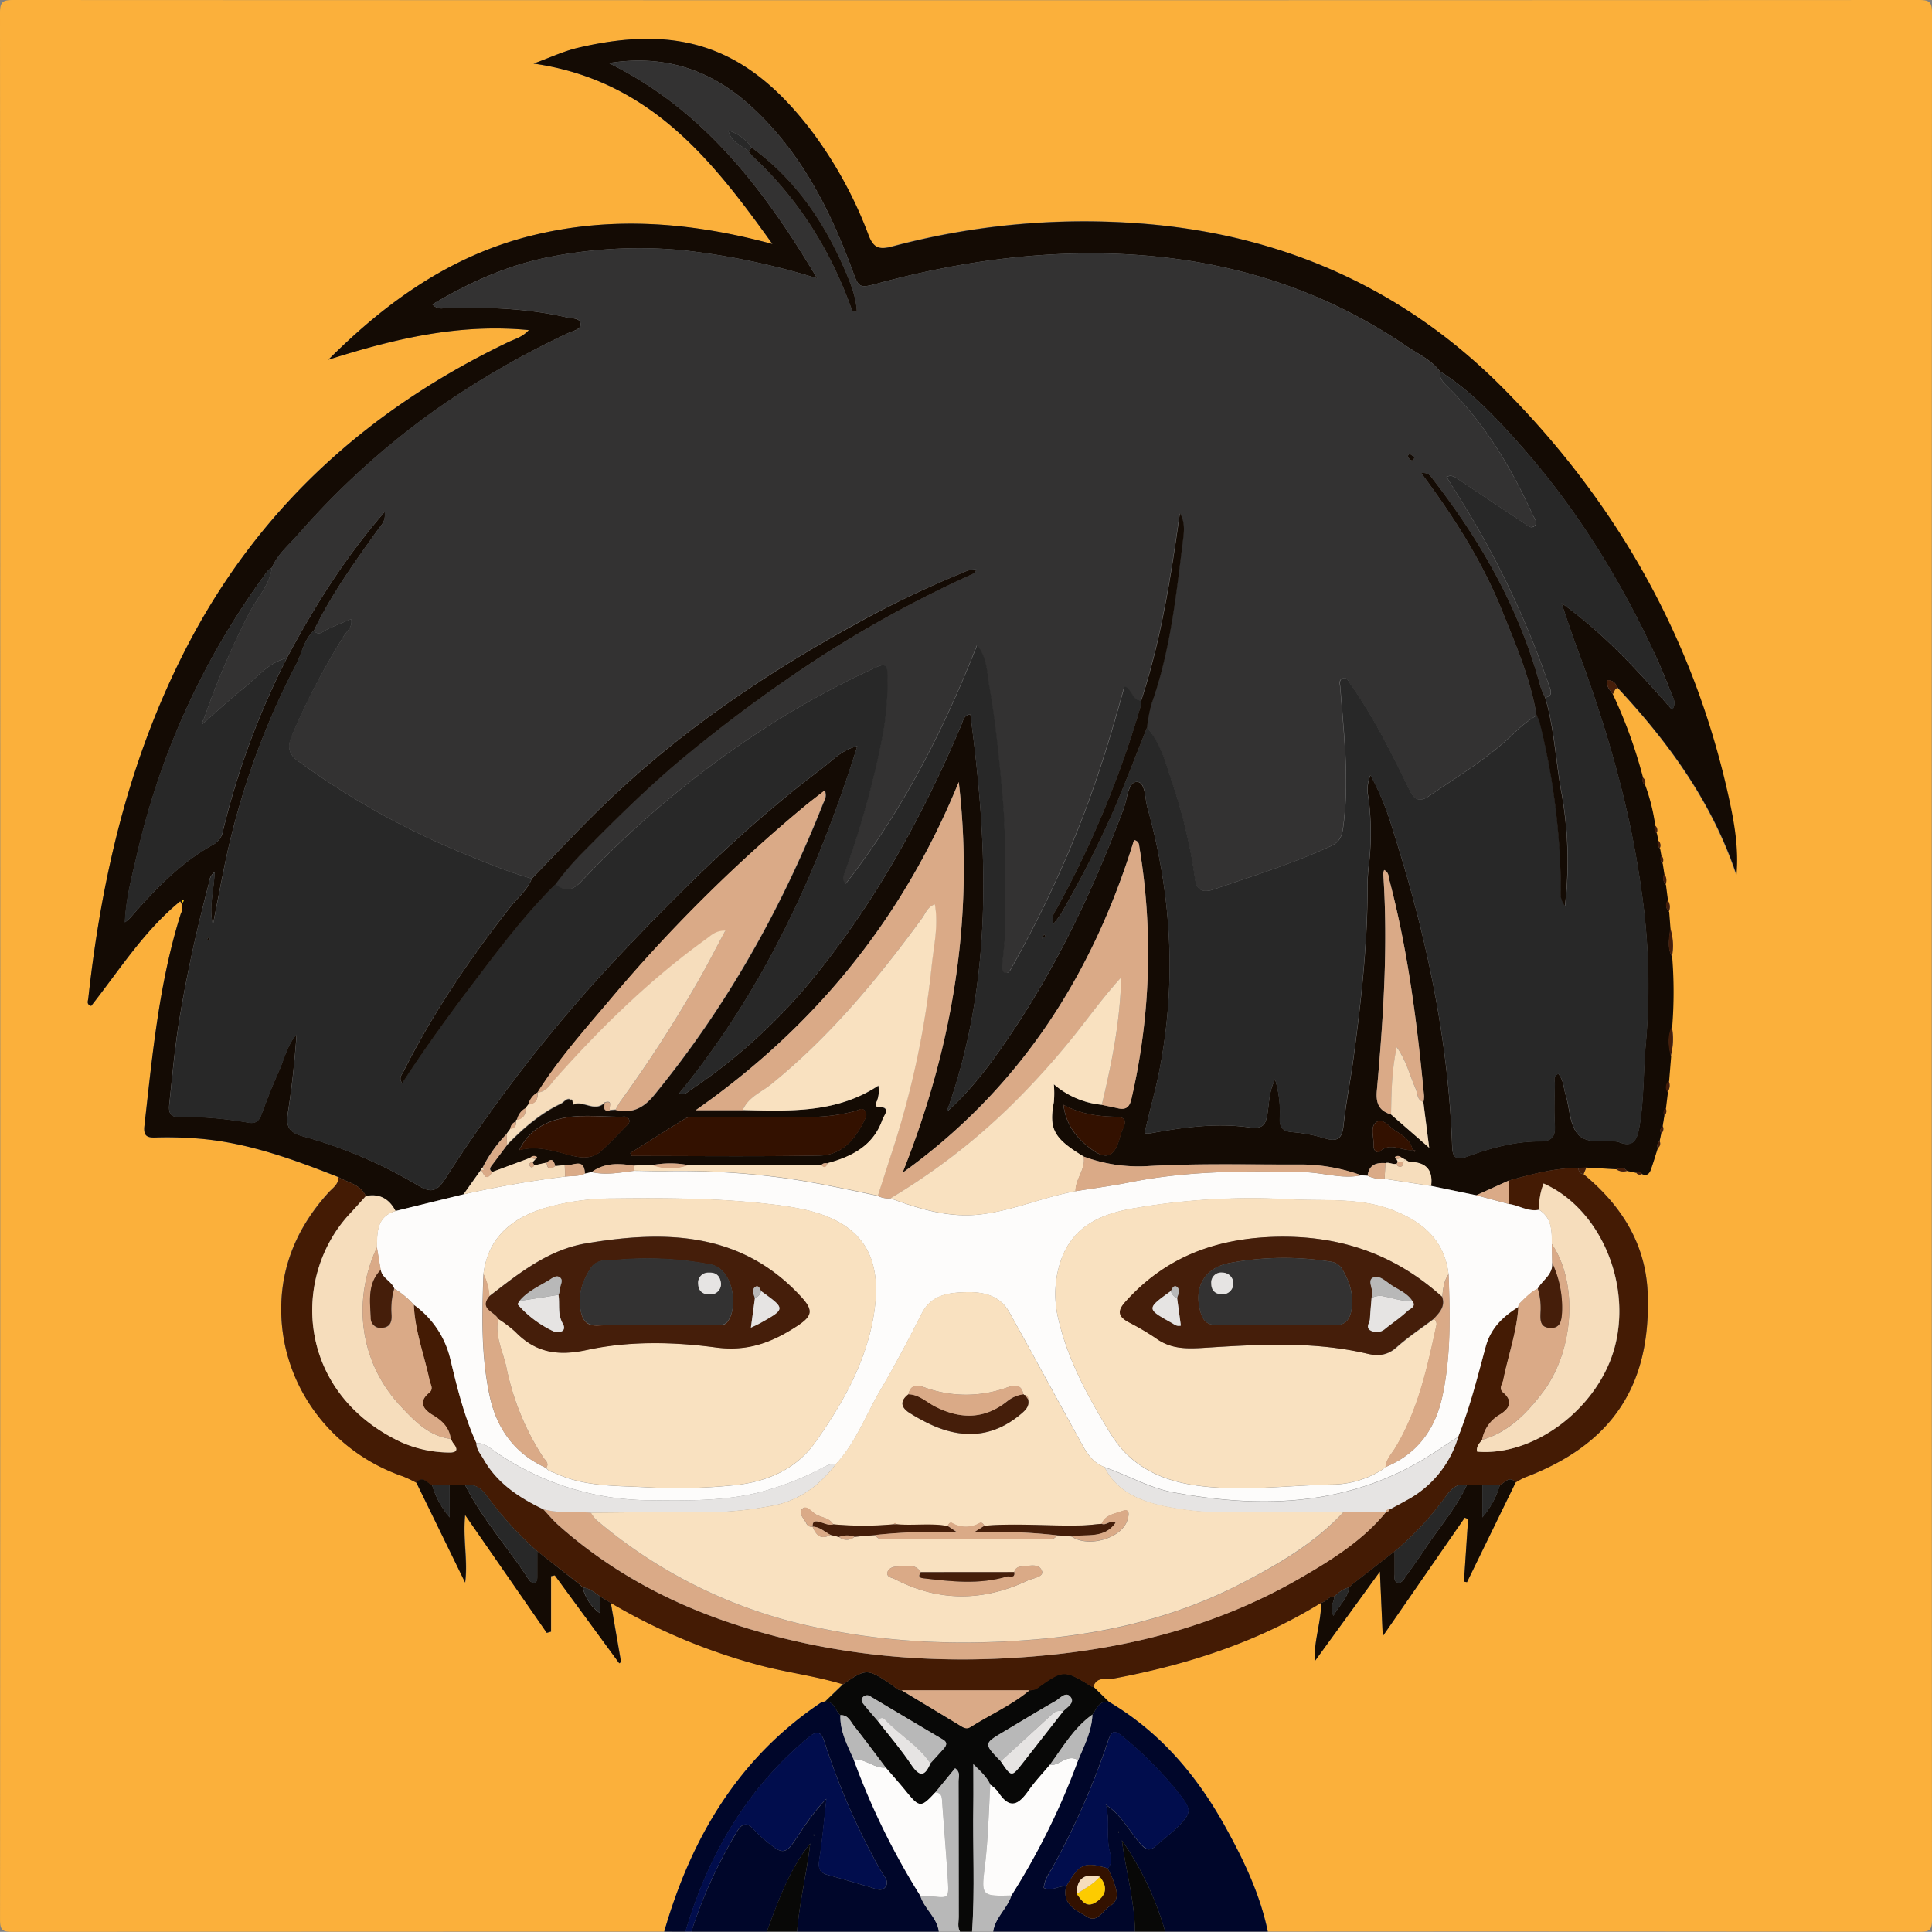 <svg id="Layer_1" data-name="Layer 1" xmlns="http://www.w3.org/2000/svg" viewBox="0 0 512.18 512.14"><rect x="0" y="0" width="512.18" height="512.14" fill="#808080" stroke="none"/><defs><style>.cls-1{fill:#fbb03b;}.cls-2{fill:#00062a;}.cls-3{fill:#080807;}.cls-4{fill:#010d4d;}.cls-5{fill:#b8b8b8;}.cls-6{fill:#140b04;}.cls-7{fill:#441b04;}.cls-8{fill:#451e0a;}.cls-9{fill:#fdfcfb;}.cls-10{fill:#310;}.cls-11{fill:#daaa87;}.cls-12{fill:#e6e4e3;}.cls-13{fill:#333232;}.cls-14{fill:#282828;}.cls-15{fill:#f9e1c0;}.cls-16{fill:#f6ddbc;}.cls-17{fill:#fdcb00;}</style></defs><title>team-member-jasper</title><path class="cls-1" d="M176.8,512.8q-86.38,0-172.76.07c-2.66,0-3.32-.42-3.32-3.23Q.85,256.89.71,4.14c0-3,.81-3.41,3.54-3.41Q256.8.84,509.35.73c2.74,0,3.54.38,3.54,3.41q-.15,252.75,0,505.49c0,2.82-.66,3.24-3.32,3.23q-86.38-.14-172.76-.07c-2.06-10-6.43-19-11.31-27.86-7.51-13.55-17.27-25.08-30.81-33.05l-4.13-4c.92-2.88,3.6-1.86,5.45-2.2,19.44-3.64,38-9.6,54.94-20.05,0,5.14-1.93,10-1.7,15.51l17.29-23.8.75,17.14L389,403.08l.89.36L388.82,420l.8.16,12.9-26.44a19.11,19.11,0,0,1,2.42-1.32c23-8.66,33.46-24.16,32.58-48.69-.47-13.26-7-23.45-17-31.7l.74-1.78,7.9.44a3.17,3.17,0,0,0,2.89.45l2.44.51a1.05,1.05,0,0,0,1.47.3c1.33.65,2-.1,2.41-1.21.65-1.87,1.22-3.77,1.82-5.66a1.41,1.41,0,0,0,.48-1.84l.42-2a1.62,1.62,0,0,0,.39-2l.45-2.78a1.6,1.6,0,0,0,.31-2l.51-4.19a3,3,0,0,0,.32-3l.54-6.57a17,17,0,0,0,.28-7.84,117.39,117.39,0,0,0,0-18.48,15.16,15.16,0,0,0-.46-7.61l-.34-4.39a3.11,3.11,0,0,0-.32-3l-.54-4.17a2.75,2.75,0,0,0-.41-2.77l-.44-2.84a1.58,1.58,0,0,0-.34-2l-.36-2a1.63,1.63,0,0,0-.44-2l-.41-2a1.59,1.59,0,0,0-.43-2,52.27,52.27,0,0,0-2.68-10.83,1.59,1.59,0,0,0-.56-1.92,127.27,127.27,0,0,0-8-22.11c.43-.56.45-1.45,1.33-1.65,13.55,14.52,25,30.36,31.43,49.51.61-6.86-.5-13.41-1.9-19.87-9.21-42.48-29.77-78.86-60.31-109.47-25.61-25.67-57-39.82-93.11-43.09a197.46,197.46,0,0,0-68.55,5.9c-3.26.86-4.86.51-6.19-3A110.55,110.55,0,0,0,216.12,35.8c-16.94-22.43-34.85-28.87-62.33-22.36-3.71.88-7.23,2.55-11.63,4.15C173,22,189.55,43.16,205.45,65.42c-21.2-5.72-42.33-7.52-63.72-2.26s-38.54,17.51-54,32.93c17.18-5.44,34.44-9.67,53.15-7.85-1.83,1.94-3.7,2.35-5.34,3.13-36,17.24-64.58,42.39-83.71,77.86-16.22,30.09-24,62.52-27.71,96.18-.07.63-.58,1.62.77,2,7.46-9.47,14-19.87,23.59-27.73a3.12,3.12,0,0,1,.18,3.24c-5.78,18.31-7.52,37.31-9.66,56.25-.3,2.64.59,3.22,3,3.13,3.32-.12,6.66,0,10,.19,13.5.85,26,5.41,38.43,10.33,0,2-1.66,2.93-2.77,4.16-7.5,8.28-12,18-12.39,29.1-.74,20.75,12.51,39.22,32.24,46a33.63,33.63,0,0,1,3.55,1.69l13,26.52c.79-5.83-.6-11.35,0-17.91l21.64,31.24,1.13-.32v-14.7l1-.22,17.09,23.32.47-.36-2.71-15.66A157.28,157.28,0,0,0,201,441.87c7.65,2.15,15.56,3,23.15,5.35l-4.75,4.57a4,4,0,0,0-1.11.33C196.44,466.84,183.95,488,176.8,512.8Z" transform="translate(-0.71 -0.73)"/><path class="cls-2" d="M176.8,512.8c7.15-24.81,19.64-46,41.52-60.67a4,4,0,0,1,1.11-.33c2.49-.07,2.68,2.45,4.07,3.61-.15,4.29,1.84,7.94,3.49,11.7a191.18,191.18,0,0,0,17.68,36.18c1.06,3.47,4.45,5.74,4.92,9.52H212c.66-7.83,2.58-15.47,3.5-23.35-5.6,7-8.46,15.21-11.5,23.35H184a127.85,127.85,0,0,1,12.08-26.46c1.38-2.32,2.71-2.62,4.58-.5a35.68,35.68,0,0,0,5.08,4.47c2.44,1.9,3.71,1.27,5.33-1.11,2.58-3.77,5-7.75,8.75-11.59-.66,5.82-1.08,10.91-1.88,15.94-.35,2.22-.15,3.59,2.22,4.23,3.72,1,7.41,2.13,11.12,3.2,1.39.4,3.08,1.34,4.12.06,1.25-1.53-.38-3-1.12-4.29a186.25,186.25,0,0,1-15-34.3c-1-3-2.17-2.83-4.24-1.12-16.45,13.63-26.57,31.26-32.6,51.48ZM216.42,487l0,.45c.06-.07.16-.13.17-.21S216.47,487.05,216.42,487Z" transform="translate(-0.71 -0.73)"/><path class="cls-2" d="M294.68,451.89c13.54,8,23.3,19.51,30.81,33.05,4.88,8.81,9.25,17.88,11.31,27.86H309.6a81.39,81.39,0,0,0-11.47-24.18c1.07,8.14,3.35,16,3.47,24.18H264c.54-3.74,3.76-6.11,4.84-9.57a187.42,187.42,0,0,0,17.7-35.87c1.63-3.91,3.62-7.71,3.77-12.08C291.44,453.73,292.08,451.54,294.68,451.89Zm-11.34,49c-1.17,4.79,2.83,6.33,5.66,8.07,2.59,1.59,4.05-1.7,5.93-2.88,3-1.89,1.66-4.65.79-7.15a27.42,27.42,0,0,0-1.38-2.87c1.4-1.52.82-3.21.45-4.89-.88-4,.27-8-1-12,4.13,2.62,6.14,6.77,9,10.13,1.56,1.8,2.6,2.43,4.47.68s3.71-3,5.4-4.68c4-3.93,4-4.69.68-9a100.35,100.35,0,0,0-14.78-15c-2.36-2-3.11-1.95-4.14,1a201,201,0,0,1-14.71,33.5c-1,1.68-2.19,3.33-2.31,5.42C279.54,502.31,281.38,500.48,283.34,500.87Zm13.88-14.69,0,.45c.06-.07.16-.13.17-.2S297.27,486.26,297.22,486.18Z" transform="translate(-0.71 -0.73)"/><path class="cls-3" d="M294.68,451.89c-2.6-.35-3.24,1.85-4.37,3.39-4.93,3.48-7.85,8.66-11.33,13.37-1.84,2.21-3.84,4.3-5.49,6.65-2.65,3.78-5,5.44-8.23.37a10,10,0,0,0-2-1.8c-.85-2-2.38-3.34-4.5-5.45,0,4.07,0,7.34,0,10.6-.19,11.26.45,22.53-.34,33.78h-3.2c-.72-1.25-.32-2.61-.33-3.91,0-12,0-24-.05-35.95,0-1.07.6-2.37-.92-3.44l-5.24,6.4c-3.79,4.13-4.2,4.1-7.75-.28-1.74-2.14-3.58-4.2-5.38-6.29-2.76-3.64-5.47-7.32-8.32-10.89-1-1.24-1.6-3.1-3.71-3-1.39-1.16-1.58-3.68-4.07-3.61l4.75-4.57c6.21-4.26,6.35-4.25,12.84.05.86.57,1.51,1.54,2.71,1.54L255,458c.9.54,1.79,1.26,2.91.55,5.21-3.31,10.94-5.78,15.71-9.8l-.12,0a4.62,4.62,0,0,0,.78-.07,3.25,3.25,0,0,0,1.12-.28c7.25-5.16,7.25-5.16,14.71-.6.1.06.26,0,.39,0Zm-12.13,2.55c1.06-1.09,3.15-2.23,2.07-3.74-1.28-1.79-2.85.29-4.08,1-4.63,2.62-9.16,5.4-13.73,8.13-5.3,3.16-5.3,3.16-.77,7.84,2.83,4.23,2.84,4.24,5.8.48Q277.21,461.3,282.55,454.44ZM233.45,457c3,3.84,6.16,7.54,8.86,11.57,2.23,3.33,3.61,3.11,5.06-.37,1.15-1.27,2.31-2.52,3.45-3.8.78-.88,1.22-1.72-.16-2.53q-9.57-5.66-19.11-11.37a1.5,1.5,0,0,0-2.13.22c-.68.82,0,1.49.48,2.08C231,454.24,232.26,455.62,233.45,457Z" transform="translate(-0.71 -0.73)"/><path class="cls-4" d="M182.4,512.8c6-20.22,16.16-37.84,32.6-51.48,2.07-1.71,3.27-1.83,4.24,1.12a186.25,186.25,0,0,0,15,34.3c.73,1.28,2.37,2.76,1.12,4.29-1,1.28-2.74.33-4.12-.06-3.71-1.07-7.4-2.19-11.12-3.2-2.37-.64-2.57-2-2.22-4.23.79-5,1.22-10.12,1.88-15.94-3.79,3.84-6.17,7.82-8.75,11.59-1.62,2.37-2.89,3-5.33,1.11a35.68,35.68,0,0,1-5.08-4.47c-1.86-2.12-3.2-1.82-4.58.5A127.85,127.85,0,0,0,184,512.8Z" transform="translate(-0.71 -0.73)"/><path class="cls-5" d="M248.66,475.9l5.24-6.4c1.52,1.07.92,2.37.92,3.44.05,12,0,24,.05,35.95,0,1.3-.4,2.66.33,3.91h-5.6c-.47-3.78-3.86-6-4.92-9.52.93,0,1.87,0,2.79.14,4.75.57,4.83.57,4.52-4.38-.43-6.88-1-13.74-1.5-20.61C250.39,477.17,250.33,476,248.66,475.9Z" transform="translate(-0.71 -0.73)"/><path class="cls-5" d="M258.4,512.8c.79-11.25.14-22.52.34-33.78.06-3.27,0-6.53,0-10.6,2.12,2.1,3.65,3.48,4.5,5.45-.44,7.11-.56,14.25-1.4,21.31-1,8.13-1.08,8.29,7,8.05-1.08,3.46-4.31,5.84-4.84,9.57Z" transform="translate(-0.71 -0.73)"/><path class="cls-3" d="M301.6,512.8c-.12-8.18-2.4-16-3.47-24.18A81.39,81.39,0,0,1,309.6,512.8Z" transform="translate(-0.71 -0.73)"/><path class="cls-3" d="M204,512.8c3-8.14,5.9-16.37,11.5-23.35-.92,7.87-2.84,15.52-3.5,23.35Z" transform="translate(-0.71 -0.73)"/><path class="cls-6" d="M441.94,296.47l-.45,2.78a1.58,1.58,0,0,0-.39,2l-.42,2a1.53,1.53,0,0,0-.48,1.84c-.6,1.89-1.16,3.79-1.82,5.66-.39,1.11-1.07,1.86-2.41,1.21-.37-.7-.84-.89-1.47-.3l-2.44-.51c-.83-1-1.84-.83-2.89-.45l-7.9-.44-2.1.1c-6.38,0-12.46,1.7-18.54,3.37l-8.54,3.86-12-2.48c.55-4.23-1.36-6.28-5.58-6.36-.46,0-.9-.43-1.36-.67l-.83-.4a1.34,1.34,0,0,0-1.6-.37c-.35.17-.21.54.18.7l.49.95c-1.11.9-2.28-.28-3.41.11-2.49-.18-4.39.48-4.72,3.35l-1.69-.12A47.49,47.49,0,0,0,346,309.44c-13.8.08-27.63-.37-41.39.45A41.92,41.92,0,0,1,288,307.34c-7.94-4.79-9.26-7.28-7.91-14.43a28,28,0,0,0,0-4.73,22.79,22.79,0,0,0,12.71,5.44c1.43.3,2.86.58,4.28.91,2.13.49,3.1-.35,3.58-2.5a171.38,171.38,0,0,0,2.11-66.7c-.11-.67,0-1.58-1.42-1.92-11,35.92-30.45,66-61.37,88.22,13.3-33.4,19.07-67.72,14.9-103.6-14.53,35.57-37.46,64.41-69.73,87h12.46c12.37.23,24.82.87,35.94-6.45a7.68,7.68,0,0,1-.37,4.08c-.33.65-.55,1.56.24,1.55,3.77,0,1.59,2.25,1.21,3.36-2.38,6.91-8,9.82-14.58,11.59a1.46,1.46,0,0,0-1.61.43H183.16a25.69,25.69,0,0,0-9.53,0l-4.73.2c-4-.66-7.87-.87-11.35,1.69l-1.77.41c-.16-4.53-3.44-1.8-5.33-2.29l-2.53.28c-.35-1.3-.81-2.33-2.27-.94l-3.3.73-.44-.82.79-.82c.39-.16.52-.53.17-.7a1.34,1.34,0,0,0-1.6.37l-10,3.72c-1-.6-.56-1.21-.06-1.87,1.33-1.74,2.63-3.49,3.94-5.24,4.23-4.36,8.78-8.32,14.31-10.94.88-.42,2-2.32,3.19-.32l0,0a1.44,1.44,0,0,0-.07.38c0,.06.15.18.18.17,2.71-1.13,5.69,2.18,8.3-.52,0,1-.64,2.45,1.41,2l1.51-.11c4.35,1.05,7.34-.42,10.26-4,19.08-23.31,33.63-49.2,44.69-77.13.37-.94,1.12-1.85.48-3.56-1.86,1.46-3.61,2.77-5.29,4.15a410.23,410.23,0,0,0-52,51.78c-6.61,7.79-13.4,15.46-18.86,24.17h0a4.88,4.88,0,0,0-2.42,3.22l-.71.9a4.54,4.54,0,0,0-2.31,3.16.41.41,0,0,0-.34.44A2.13,2.13,0,0,0,136,300l-1,1.35a35.29,35.29,0,0,0-6.37,8.93.48.48,0,0,0-.35.58l-.06-.06-4.66,6.56-18,4.41c-1.68-3.2-4.21-4.72-7.89-4-1.44-3.09-4.72-3.49-7.25-5C78,307.88,65.52,303.32,52,302.47c-3.32-.21-6.66-.32-10-.19-2.42.09-3.3-.49-3-3.13,2.14-18.94,3.88-37.94,9.66-56.25a3.12,3.12,0,0,0-.18-3.24c-9.63,7.86-16.12,18.25-23.59,27.73-1.34-.35-.84-1.35-.77-2,3.67-33.66,11.49-66.09,27.71-96.18C71,133.77,99.56,108.61,135.58,91.37c1.64-.78,3.51-1.19,5.34-3.13-18.71-1.82-36,2.41-53.15,7.85,15.41-15.42,32.57-27.66,54-32.93s42.53-3.47,63.72,2.26C189.55,43.16,173,22,142.16,17.58c4.4-1.59,7.92-3.27,11.63-4.15,27.48-6.5,45.39-.06,62.33,22.36A110.55,110.55,0,0,1,231,63.11c1.33,3.48,2.93,3.83,6.19,3a197.46,197.46,0,0,1,68.55-5.9c36.13,3.27,67.5,17.42,93.11,43.09,30.53,30.61,51.1,67,60.31,109.47,1.4,6.46,2.5,13,1.9,19.87-6.4-19.15-17.89-35-31.43-49.51-.58-1.17-1.27-2.18-2.82-2-.33,1.74.82,2.61,1.49,3.69a127.24,127.24,0,0,1,8,22.11,1.57,1.57,0,0,0,.56,1.92,52.24,52.24,0,0,1,2.68,10.83,1.58,1.58,0,0,0,.43,2l.4,2a1.6,1.6,0,0,0,.44,2l.36,2a1.58,1.58,0,0,0,.34,2l.44,2.84a2.4,2.4,0,0,0,.41,2.77l.54,4.17a2.21,2.21,0,0,0,.32,3l.34,4.39c-.28,2.56-.9,5.15.46,7.61a117.39,117.39,0,0,1,0,18.48c-1.2,2.57-.91,5.2-.28,7.84l-.54,6.57a2.31,2.31,0,0,0-.32,3l-.51,4.19A1.59,1.59,0,0,0,441.94,296.47ZM375.2,305.6l.53.5.2-.36-.73-.14c-.54-2.59-2.59-3.87-4.59-5.12-1.6-1-3.28-3.45-5-2.29-1.89,1.29-.57,4.15-.79,6.32a1.72,1.72,0,0,0,.13.77c.28.72,1,1.18,1.53.73C369.33,303.39,372.32,305.93,375.2,305.6Zm-236.8,0c4.58-1.16,8.82.1,13.23,1.31,2.61.72,5.88,1.31,8.37-1,2.26-2.06,4.37-4.3,6.51-6.48.53-.54,1.36-1.08.93-2s-1.38-.65-2.13-.65c-4.79,0-9.68-.59-14.36.15-5.28.84-10.06,3.3-12.56,8.62l-.15.27Zm239.67-12.73a7.66,7.66,0,0,0,.17-1.57c-1.84-19.24-4.24-38.4-9.17-57.14-.25-.94-.12-2.15-1.42-2.79a4.24,4.24,0,0,0-.23,1.07c1.31,19.2,0,38.33-1.7,57.43-.3,3.38.58,5.34,3.76,6.31L379.59,305ZM72.8,151.2a6.42,6.42,0,0,0-1.22,1A201.7,201.7,0,0,0,37,227.46c-1.33,5.71-2.88,11.42-3.16,17.76a10.46,10.46,0,0,0,1.24-1c6.58-7.54,13.42-14.79,22.32-19.68a5.2,5.2,0,0,0,2.51-3.84,209.15,209.15,0,0,1,16.88-45.56c7.23-13.57,15.34-26.54,25.93-38.74.31,2.63-1,3.53-1.77,4.67-6.17,8.62-12.38,17.22-17,26.82-2.7,2.44-3.17,6.07-4.77,9.1a204.16,204.16,0,0,0-19.35,55.2c-.92,4.54-1.79,9.09-2.68,13.63-1.18-4.69.35-9.15.43-13.86a3.32,3.32,0,0,0-1.4,2.51c-3.2,12.22-6,24.55-8,37C47,278.72,46.38,286,45.6,293.25c-.19,1.75-.2,3.65,2.45,3.57a98,98,0,0,1,18.64,1.54c1.7.28,2.68-.44,3.29-2.1,1.43-3.87,2.92-7.73,4.61-11.48,1.48-3.3,2.22-7,4.74-9.83-.51,6.87-1.19,13.68-2.26,20.42-.56,3.55-.21,5.45,3.9,6.58a123.66,123.66,0,0,1,30.75,13.16c3.21,1.92,4.85,1.49,6.93-1.73a401.42,401.42,0,0,1,45.2-58.21c17.08-18.11,34.78-35.65,54.74-50.68,2.76-2.08,5.15-4.89,9.4-5.95-10.54,33.68-24.93,64.75-47.18,92a2.11,2.11,0,0,0,2.33-.41,149.55,149.55,0,0,0,35-32.37c15.66-19.72,27.62-41.67,37.42-64.82.46-1.08.61-2.62,2.39-2.82,4.78,35.63,6.15,70.89-6.28,105.4,6.43-5.71,11.42-12.4,16.12-19.3,13-19,22.8-39.66,30.84-61.2.94-2.52,1.16-7,3.45-7s2.12,4.31,2.79,6.72c6.34,22.71,7.76,45.68,3.36,69-1.1,5.82-2.77,11.5-4.09,17.43a11.56,11.56,0,0,0,1.6,0c8.66-1.61,17.43-2.79,26.17-1.56,3.77.53,4.39-.89,4.83-3.73s.41-5.87,2-9A30.06,30.06,0,0,1,340,297.24c-.11,2.25.74,3.38,3.17,3.61a40.94,40.94,0,0,1,8.59,1.6c3.46,1.11,4.79.21,5.16-3.42.6-5.8,1.78-11.53,2.57-17.32,2-14.88,3.71-29.77,3.78-44.81a52.06,52.06,0,0,1,.25-6,72.7,72.7,0,0,0,0-18.68,9.73,9.73,0,0,1,.54-6,74.78,74.78,0,0,1,5.87,14.48c8.75,27.32,14.74,55.18,15.74,84,.1,2.93,1.13,3.67,4,2.62,6.13-2.22,12.45-4,19-4,3.4,0,4.43-1.17,4.22-4.42-.23-3.58-.1-7.2,0-10.79,0-.92-.56-2.18.93-2.7,1.4,1.62,1.37,3.73,1.94,5.6,1.05,3.43,1,7.61,3.08,10.21,2.28,2.89,6.84,1.76,10.46,2.14a1.41,1.41,0,0,1,.39.07c4.06,1.7,5-.57,5.62-4,1.28-7.37,1-14.85,1.72-22.23a174.3,174.3,0,0,0-1.27-41c-3.08-22.07-9.4-43.38-17.19-64.25-1.4-3.75-2.63-7.58-3.93-11.37,11.26,8.07,20.31,18,29.36,28.34,1.18-1.89.27-3.12-.16-4.22-1.55-4-3.15-7.92-5-11.77-9.23-19.62-20.65-37.88-35-54.11-6.42-7.23-13.07-14.41-21.4-19.65-2.31-3.08-5.82-4.61-8.87-6.68-24.14-16.44-51-24-80.06-24.56-20.38-.39-40.25,2.59-59.86,7.87-5.27,1.42-5.21,1.33-7.06-3.68-6-16.27-13.83-31.43-26.9-43.33-10.63-9.67-23-13.71-37.57-11.34C187,29.73,203,50.43,217.34,74.52A191,191,0,0,0,182,67.1a122.47,122.47,0,0,0-34.49,1.54c-11.58,2.08-22,6.74-32.17,12.78a3.16,3.16,0,0,0,3.08,1c10.93-.33,21.82,0,32.53,2.45,1.37.32,3.49.12,3.67,1.67s-2,1.87-3.22,2.46a231.78,231.78,0,0,0-35.5,20.59,211,211,0,0,0-36.22,32.91C77.27,145.25,74.31,147.68,72.8,151.2Zm95,155.18.3.8c16.62,0,33.23.19,49.84-.1,5.89-.1,9.46-4.28,11.91-9.34.41-.85.8-1.82.08-2.62s-1.75-.05-2.58.16a46.83,46.83,0,0,1-11.78,1.55c-9.71-.06-19.42,0-29.13,0-1.45,0-3-.26-4.3.55C177.39,300.33,172.63,303.37,167.85,306.38Zm114.8-12.75c.7,5.27,3.35,8.54,6.72,11.23,4.53,3.61,6.77,2.83,8.26-2.62a12,12,0,0,1,.78-2.24c1.09-2.16.61-3.17-1.95-3.22C291.86,296.68,287.31,296.11,282.65,293.63ZM49.42,239.52l-.26-.24a2.21,2.21,0,0,0-.23.47c0,.06.14.16.22.24Z" transform="translate(-0.71 -0.73)"/><path class="cls-7" d="M90.45,312.8c2.53,1.5,5.81,1.9,7.25,5-1.42,1.56-2.82,3.14-4.25,4.68C77.92,339.1,79.19,369.79,106.93,383a32,32,0,0,0,12.76,2.82c2.47.08,2.41-1,1.1-2.57l-.57-1-.21.12.21-.13c-.39-3-2.25-4.82-4.77-6.35-2.35-1.43-4.07-3.38-1-5.9,1.3-1.07.37-2.15.15-3.24-1.4-6.7-3.91-13.16-4.19-20.1A24.53,24.53,0,0,1,120.09,361c1.8,7.55,3.66,15.17,6.92,22.3,0,1.7,1.13,2.91,1.89,4.26,3.6,6.38,9.39,10.17,15.78,13.25,1.36,1.44,2.63,3,4.11,4.3,14.15,12.6,30.59,21.22,48.51,26.84,26.75,8.39,54.14,10.33,82,7.49,23.61-2.41,45.93-8.62,66.5-20.58,8.14-4.74,16.15-9.75,22.25-17.17h0a1,1,0,0,0,1-.81c1.52-.82,3-1.62,4.54-2.47a27.94,27.94,0,0,0,13.7-16.79c3.1-7.75,5.11-15.85,7.28-23.87,1.37-5,4.63-8,8.69-10.57-.43,6.65-2.73,12.92-4,19.39-.21,1.06-1.3,2.25-.05,3.31,3,2.56,1.38,4.52-1,5.95a9.69,9.69,0,0,0-4.56,6.6c-.72.92-1.62,1.77-1.31,3.12,15.27,1.35,32.36-11.74,36.54-28,4.38-17-4.17-36.54-18.93-43.08a18.15,18.15,0,0,0-1.2,6.95c-2.87.6-5.28-1.16-8-1.53l-.13-6.18c6.08-1.68,12.16-3.36,18.54-3.37,0,.9.38,1.55,1.36,1.68,10,8.25,16.52,18.44,17,31.7.88,24.53-9.61,40-32.58,48.69a19.1,19.1,0,0,0-2.42,1.33c-1.73-2-2.83.16-4.18.65l-4.66,0h-4.1c-2.59-.49-4,.89-5.47,2.88A80.89,80.89,0,0,1,370.45,412l-11.29,8.8-.77.79v0c-1.64.27-2.78,1.36-4,2.38-1.48-.09-2.17,1.45-3.49,1.7C334,436.11,315.43,442.07,296,445.71c-1.84.34-4.53-.68-5.45,2.2-.13,0-.29,0-.39,0-7.47-4.56-7.46-4.56-14.71.6a3.25,3.25,0,0,1-1.12.28l-.78.07.12,0-33.93,0c-1.19,0-1.85-1-2.71-1.54-6.49-4.31-6.63-4.32-12.84-.05-7.59-2.32-15.5-3.2-23.15-5.35a157.28,157.28,0,0,1-38.36-16.21L159.89,424c-1.46-1-2.81-2.21-4.67-2.43v0l-.79-.79L143.17,412a92.1,92.1,0,0,1-13.52-14.88c-1.56-2.08-3.16-3-5.62-2.66h-4.1l-4.66,0c-1.35-.48-2.45-2.61-4.18-.64a33.63,33.63,0,0,0-3.55-1.69c-19.73-6.77-33-25.25-32.24-46,.4-11.09,4.89-20.82,12.39-29.1C88.79,315.74,90.48,314.82,90.45,312.8Z" transform="translate(-0.71 -0.73)"/><path class="cls-6" d="M111.08,393.75c1.73-2,2.82.16,4.18.64a23.2,23.2,0,0,0,4.66,8.6v-8.58H124c4.6,9.12,11.48,16.71,17,25.23a1.65,1.65,0,0,0,1.32.66c.79-.13.8-.93.81-1.59,0-2.25,0-4.5,0-6.75l11.26,8.84.79.79v0a11.66,11.66,0,0,0,4.67,6.88V424l2.78,1.66,2.71,15.66-.47.36-17.09-23.32-1,.22v14.7l-1.13.32-21.64-31.24c-.64,6.55.76,12.08,0,17.91Z" transform="translate(-0.71 -0.73)"/><path class="cls-6" d="M389.57,394.41h4.1q0,4.29,0,8.58a23.13,23.13,0,0,0,4.66-8.6c1.35-.48,2.45-2.61,4.18-.65l-12.9,26.44-.8-.16,1.1-16.59-.89-.36L367.28,434.5l-.75-17.14-17.29,23.8c-.23-5.54,1.74-10.37,1.7-15.51,1.32-.25,2-1.79,3.49-1.7,0,1.56-1.42,3.06-.21,5.11,1.47-2.72,3.73-4.57,4.17-7.49v0l.77-.79,11.29-8.8c0,2,0,4,0,5.95,0,.87-.33,2.11.85,2.35,1,.2,1.54-.85,2.06-1.6,1.66-2.38,3.39-4.71,5-7.15C382.06,405.83,386.69,400.69,389.57,394.41Z" transform="translate(-0.71 -0.73)"/><path class="cls-8" d="M443.62,280.68c-.63-2.64-.92-5.26.28-7.84A17,17,0,0,1,443.62,280.68Z" transform="translate(-0.71 -0.73)"/><path class="cls-8" d="M443.95,254.37c-1.36-2.46-.74-5-.46-7.61A15.15,15.15,0,0,1,443.95,254.37Z" transform="translate(-0.71 -0.73)"/><path class="cls-8" d="M428.27,184.75c-.67-1.08-1.82-1.95-1.49-3.69,1.55-.14,2.24.86,2.82,2C428.72,183.3,428.7,184.2,428.27,184.75Z" transform="translate(-0.71 -0.73)"/><path class="cls-8" d="M442.76,290.27a2.31,2.31,0,0,1,.32-3A3,3,0,0,1,442.76,290.27Z" transform="translate(-0.71 -0.73)"/><path class="cls-8" d="M443.15,242.37a2.21,2.21,0,0,1-.32-3A3.11,3.11,0,0,1,443.15,242.37Z" transform="translate(-0.71 -0.73)"/><path class="cls-8" d="M420.52,312c-1-.13-1.33-.78-1.36-1.68l2.1-.1Z" transform="translate(-0.71 -0.73)"/><path class="cls-8" d="M442.28,235.15a2.4,2.4,0,0,1-.41-2.77A2.74,2.74,0,0,1,442.28,235.15Z" transform="translate(-0.71 -0.73)"/><path class="cls-8" d="M429.17,310.69c1-.37,2.05-.52,2.89.45A3.17,3.17,0,0,1,429.17,310.69Z" transform="translate(-0.71 -0.73)"/><path class="cls-8" d="M441.94,296.47a1.59,1.59,0,0,1,.31-2A1.59,1.59,0,0,1,441.94,296.47Z" transform="translate(-0.71 -0.73)"/><path class="cls-8" d="M441.1,301.23a1.58,1.58,0,0,1,.39-2A1.62,1.62,0,0,1,441.1,301.23Z" transform="translate(-0.71 -0.73)"/><path class="cls-8" d="M440.19,305.09a1.53,1.53,0,0,1,.48-1.84A1.41,1.41,0,0,1,440.19,305.09Z" transform="translate(-0.71 -0.73)"/><path class="cls-8" d="M434.5,311.65c.63-.58,1.11-.39,1.47.3A1.05,1.05,0,0,1,434.5,311.65Z" transform="translate(-0.71 -0.73)"/><path class="cls-8" d="M441.44,229.54a1.58,1.58,0,0,1-.34-2A1.58,1.58,0,0,1,441.44,229.54Z" transform="translate(-0.71 -0.73)"/><path class="cls-8" d="M440.74,225.57a1.6,1.6,0,0,1-.44-2A1.62,1.62,0,0,1,440.74,225.57Z" transform="translate(-0.71 -0.73)"/><path class="cls-8" d="M439.89,221.56a1.58,1.58,0,0,1-.43-2A1.58,1.58,0,0,1,439.89,221.56Z" transform="translate(-0.71 -0.73)"/><path class="cls-8" d="M436.78,208.78a1.57,1.57,0,0,1-.56-1.92A1.59,1.59,0,0,1,436.78,208.78Z" transform="translate(-0.71 -0.73)"/><path class="cls-9" d="M248.66,475.9c1.68.07,1.74,1.27,1.82,2.52.49,6.87,1.07,13.74,1.5,20.61.31,5,.23,4.95-4.52,4.38-.92-.11-1.86-.09-2.79-.14A191.18,191.18,0,0,1,227,467.1c3.09-.19,5.43,2.47,8.53,2.24,1.8,2.09,3.64,4.15,5.38,6.29C244.46,480,244.87,480,248.66,475.9Z" transform="translate(-0.71 -0.73)"/><path class="cls-5" d="M235.53,469.34c-3.1.24-5.44-2.42-8.53-2.24-1.65-3.75-3.65-7.4-3.49-11.7,2.11-.06,2.72,1.8,3.71,3C230.06,462,232.77,465.7,235.53,469.34Z" transform="translate(-0.71 -0.73)"/><path class="cls-3" d="M216.42,487c0,.08.13.17.12.25s-.11.14-.17.21Z" transform="translate(-0.71 -0.73)"/><path class="cls-4" d="M283.34,500.87c-2-.39-3.8,1.44-5.88.33.13-2.09,1.36-3.73,2.31-5.42a201,201,0,0,0,14.71-33.5c1-3,1.79-3,4.14-1a100.35,100.35,0,0,1,14.78,15c3.32,4.29,3.3,5-.68,9-1.69,1.67-3.66,3.06-5.4,4.68s-2.91,1.12-4.47-.68c-2.91-3.36-4.91-7.52-9-10.13,1.23,4,.08,8.08,1,12,.37,1.68.95,3.38-.45,4.89C288.17,494.21,286.91,494.76,283.34,500.87Z" transform="translate(-0.71 -0.73)"/><path class="cls-9" d="M268.84,503.23c-8.08.23-8,.08-7-8.05.84-7.06,1-14.2,1.4-21.31a10,10,0,0,1,2,1.8c3.24,5.07,5.57,3.41,8.23-.37,1.65-2.35,3.65-4.44,5.49-6.65,2.64.29,4.66-3.09,7.56-1.29A187.42,187.42,0,0,1,268.84,503.23Z" transform="translate(-0.71 -0.73)"/><path class="cls-10" d="M283.34,500.87c3.57-6.1,4.83-6.66,11-4.83a27.57,27.57,0,0,1,1.37,2.87c.87,2.5,2.22,5.25-.79,7.15-1.87,1.18-3.34,4.47-5.93,2.88C286.17,507.2,282.17,505.66,283.34,500.87Zm2.79,1.93c1.34,1.71,2.48,4,5.22,2.14s3-4.12.9-6.67C288.37,497.28,286.17,498.58,286.13,502.79Z" transform="translate(-0.71 -0.73)"/><path class="cls-5" d="M286.54,467.36c-2.9-1.81-4.92,1.58-7.56,1.29,3.48-4.71,6.4-9.89,11.33-13.37C290.15,459.65,288.17,463.45,286.54,467.36Z" transform="translate(-0.71 -0.73)"/><path class="cls-3" d="M297.22,486.18c0,.08.13.17.12.24s-.11.14-.17.2Z" transform="translate(-0.71 -0.73)"/><path class="cls-11" d="M239.73,448.82l33.93,0c-4.76,4-10.5,6.48-15.71,9.8-1.12.71-2,0-2.91-.55Z" transform="translate(-0.71 -0.73)"/><path class="cls-5" d="M233.45,457c-1.19-1.4-2.4-2.78-3.56-4.2-.48-.59-1.15-1.27-.48-2.08a1.5,1.5,0,0,1,2.13-.22q9.54,5.7,19.11,11.37c1.38.81.94,1.65.16,2.53-1.14,1.28-2.3,2.53-3.45,3.8-3.17-4.73-8.21-7.51-12-11.59C234.67,455.89,233.93,456.11,233.45,457Z" transform="translate(-0.71 -0.73)"/><path class="cls-5" d="M266,467.65c-4.53-4.68-4.53-4.68.77-7.84,4.57-2.72,9.1-5.51,13.73-8.13,1.24-.7,2.8-2.77,4.08-1,1.08,1.5-1,2.65-2.07,3.74a2.72,2.72,0,0,0-2.61.48Q273,461.26,266,467.65Z" transform="translate(-0.71 -0.73)"/><path class="cls-12" d="M266,467.65q7-6.37,13.91-12.73a2.72,2.72,0,0,1,2.61-.48q-5.35,6.85-10.71,13.69C268.87,471.89,268.86,471.88,266,467.65Z" transform="translate(-0.71 -0.73)"/><path class="cls-12" d="M233.45,457c.48-.9,1.22-1.13,1.91-.39,3.8,4.08,8.84,6.86,12,11.59-1.45,3.47-2.83,3.69-5.06.37C239.62,464.55,236.43,460.86,233.45,457Z" transform="translate(-0.71 -0.73)"/><path class="cls-11" d="M273.54,448.83l.78-.07A4.62,4.62,0,0,1,273.54,448.83Z" transform="translate(-0.71 -0.73)"/><path class="cls-13" d="M83.9,167.93c4.62-9.6,10.83-18.2,17-26.82.81-1.14,2.09-2,1.77-4.67C92.08,148.63,84,161.6,76.74,175.18c-4.9,1.19-7.87,5.16-11.54,8.09s-7.13,6.18-10.75,9.34c-.3-.28.27-1.15.57-2a211.55,211.55,0,0,1,11.79-27.46c2.1-3.92,5.36-7.31,6-12,1.51-3.52,4.47-6,6.89-8.72a211,211,0,0,1,36.22-32.91A231.78,231.78,0,0,1,151.41,89c1.24-.59,3.42-.83,3.22-2.46s-2.3-1.36-3.67-1.67c-10.72-2.48-21.6-2.78-32.53-2.45a3.16,3.16,0,0,1-3.08-1c10.16-6,20.59-10.7,32.17-12.78A122.47,122.47,0,0,1,182,67.1a191,191,0,0,1,35.34,7.42C203,50.43,187,29.73,162.11,17.46c14.56-2.36,26.94,1.67,37.57,11.34,13.07,11.89,20.88,27.06,26.9,43.33,1.85,5,1.79,5.1,7.06,3.68,19.61-5.28,39.48-8.26,59.86-7.87,29.08.55,55.92,8.13,80.06,24.56,3,2.08,6.56,3.6,8.86,6.68-.2,1.64.68,2.75,1.77,3.81,10,9.82,17.09,21.61,22.84,34.27.41.91,1.47,2,.47,2.88s-2-.2-2.8-.75c-5.66-3.73-11.29-7.51-16.93-11.27-1-.68-1.95-1.72-3.61-1,2.88,4.72,5.76,9.16,8.36,13.77a237.71,237.71,0,0,1,18.87,41.73c.44,1.32,1,2.63-1.06,3a21.77,21.77,0,0,1-1.26-2.93c-5.44-20.23-15.5-38.07-28.21-54.54-.74-1-1.23-2.26-3.38-2,8.64,11.58,16.12,23.31,21.37,36.32,3.68,9.11,7.6,18.14,9.2,27.93a30.58,30.58,0,0,0-5.66,4.37c-6.87,6.76-15.13,11.67-23,17.08-2.13,1.46-3.66,1.16-5-1.55-4.68-9.68-9.45-19.33-15.69-28.15-.5-.71-.77-2-2-1.6s-.78,1.59-.71,2.44c.92,12.16,2.41,24.29.83,36.53-.33,2.58-.7,4.3-3.41,5.55-10,4.62-20.57,7.87-31,11.46-2.15.74-4.5.77-4.93-2.71a139.23,139.23,0,0,0-6.17-25.93c-1.61-4.94-3-10.2-6.6-14.29a40.31,40.31,0,0,1,1.2-6.22c4.94-13.85,6.47-28.36,8.27-42.8.31-2.5.78-5.27-.75-7.77-2.34,16.81-5,33.5-10.23,49.64-2.47.14-2.39-2.93-4.45-3.78-3.15,11.53-6.51,22.67-10.64,33.6a301.22,301.22,0,0,1-19.27,41c-.39.69-.76,1.6-1.7,1.38s-.86-1.26-.81-2c.22-3.31.79-6.61.72-9.91-.23-11.44.42-22.86-.6-34.32-.9-10-1.85-20.08-3.61-30-.59-3.34-.41-7.09-3.17-10.62-9,22.9-19.92,44.12-34.82,63.26a1.84,1.84,0,0,1-.54-2.25,243.32,243.32,0,0,0,9.7-34,80.76,80.76,0,0,0,1.89-19c-.08-2,0-3.48-2.93-2.18a235.88,235.88,0,0,0-36.7,20.95,264,264,0,0,0-41.58,35.92c-2.31,2.43-4.34,2.69-6.84.66a71.87,71.87,0,0,1,6.74-7.87c8.91-9,17.83-17.94,27.61-26A392.89,392.89,0,0,1,218,175a311.56,311.56,0,0,1,40.92-22.29c.26-.12.38-.56.67-1-1.88-.17-3.24.68-4.68,1.26a260.7,260.7,0,0,0-28.06,13.52C202.12,180.16,179,196,158.92,215.9c-5.86,5.8-11.51,11.82-17.25,17.73-6.42-1.76-12.51-4.39-18.66-6.89a207.74,207.74,0,0,1-43.33-24.3c-2.41-1.74-2.89-3.68-1.72-6.48a186,186,0,0,1,14-26.78c.75-1.21,2.25-2.2,1.86-4.33-2.35,1-4.46,1.78-6.45,2.78C86.19,168.22,85.2,169.37,83.9,167.93ZM200,39.88a11.7,11.7,0,0,0-6.21-4.55c.82,3.24,3.53,3.89,5.29,5.46a17.58,17.58,0,0,0,1.3,1.5c12,11.2,20.46,24.72,26,40.12.17.47.27,1.08,1.47.87-.2-3.82-1.59-7.34-3.09-10.8C219.2,59.59,211.55,48.25,200,39.88Zm175.64,82.17a3.74,3.74,0,0,0-1-.84c-.43-.17-.79.18-.63.65a1.71,1.71,0,0,0,.73.84C375.1,122.91,375.47,122.77,375.64,122.05Z" transform="translate(-0.71 -0.73)"/><path class="cls-14" d="M83.9,167.93c1.3,1.44,2.29.3,3.47-.3,2-1,4.11-1.78,6.45-2.78.4,2.12-1.1,3.12-1.86,4.33A186,186,0,0,0,78,196c-1.17,2.81-.7,4.74,1.72,6.48A207.74,207.74,0,0,0,123,226.75c6.15,2.5,12.24,5.13,18.66,6.89-1.18,3.06-3.77,5.07-5.71,7.55-10.75,13.72-20.5,28.08-28.35,43.68-.4.79-1.28,1.64-.29,3,6.38-9.85,13.11-19,20-28.09,6.49-8.55,13-17.09,20.65-24.67,2.5,2,4.53,1.77,6.84-.66a264,264,0,0,1,41.58-35.92,235.88,235.88,0,0,1,36.7-20.95c2.89-1.3,2.85.21,2.93,2.18a80.76,80.76,0,0,1-1.89,19,243.32,243.32,0,0,1-9.7,34,1.84,1.84,0,0,0,.54,2.25c14.9-19.15,25.8-40.36,34.82-63.26,2.75,3.53,2.57,7.28,3.17,10.62,1.76,9.92,2.71,19.95,3.61,30,1,11.46.37,22.88.6,34.32.07,3.3-.5,6.6-.72,9.91,0,.75-.19,1.78.81,2s1.31-.69,1.7-1.38a301.22,301.22,0,0,0,19.27-41c4.13-10.93,7.49-22.07,10.64-33.6,2.06.86,2,3.92,4.45,3.78a10,10,0,0,1-.2,1.58A267.43,267.43,0,0,1,281,241.36c-.61,1.12-1.66,2.23-1.08,4.35a28.57,28.57,0,0,0,2-2.6A276.26,276.26,0,0,0,296,215.37c3.09-7.19,5.87-14.51,8.78-21.77,3.64,4.09,5,9.35,6.6,14.29a139.23,139.23,0,0,1,6.17,25.93c.43,3.49,2.77,3.45,4.93,2.71,10.41-3.59,20.94-6.84,31-11.46,2.72-1.25,3.08-3,3.41-5.55,1.58-12.24.1-24.37-.83-36.53-.06-.85-.44-2.07.71-2.44s1.45.89,2,1.6c6.23,8.82,11,18.47,15.69,28.15,1.31,2.71,2.84,3,5,1.55,7.88-5.41,16.15-10.31,23-17.08a30.59,30.59,0,0,1,5.66-4.37,10.59,10.59,0,0,1,.79,1.78,187.63,187.63,0,0,1,5.64,43.62c0,1.44-.46,3,1.08,5.09a101.83,101.83,0,0,0-.84-29.55c-1.6-8.54-1.92-17.31-4.4-25.69,2.09-.41,1.5-1.72,1.06-3a237.71,237.71,0,0,0-18.87-41.73c-2.6-4.61-5.48-9-8.36-13.77,1.67-.69,2.6.35,3.61,1,5.64,3.76,11.27,7.54,16.93,11.27.83.55,1.81,1.65,2.8.75s-.06-2-.47-2.88c-5.75-12.66-12.83-24.45-22.84-34.27-1.09-1.07-2-2.18-1.77-3.81,8.33,5.24,15,12.42,21.4,19.65,14.39,16.22,25.81,34.49,35,54.11,1.81,3.85,3.41,7.81,5,11.77.43,1.1,1.34,2.33.16,4.22-9-10.34-18.1-20.28-29.36-28.34,1.31,3.79,2.53,7.61,3.93,11.37,7.8,20.87,14.11,42.17,17.19,64.25a174.3,174.3,0,0,1,1.27,41c-.71,7.38-.44,14.85-1.72,22.23-.6,3.45-1.56,5.72-5.62,4a1.41,1.41,0,0,0-.39-.07c-3.61-.38-8.17.75-10.46-2.14-2-2.59-2-6.77-3.08-10.21-.57-1.87-.54-4-1.94-5.6-1.49.52-.91,1.78-.93,2.7-.07,3.6-.21,7.21,0,10.79.21,3.25-.82,4.43-4.22,4.42-6.57,0-12.89,1.76-19,4-2.92,1.05-3.94.31-4-2.62-1-28.78-7-56.64-15.74-84A74.78,74.78,0,0,0,364,206.21a9.73,9.73,0,0,0-.54,6,72.7,72.7,0,0,1,0,18.68,52.06,52.06,0,0,0-.25,6c-.07,15-1.77,29.93-3.78,44.81-.78,5.79-2,11.52-2.57,17.32-.37,3.63-1.7,4.53-5.16,3.42a40.94,40.94,0,0,0-8.59-1.6c-2.43-.23-3.27-1.37-3.17-3.61a30.06,30.06,0,0,0-1.21-10.37c-1.56,3.09-1.53,6.09-2,9s-1.06,4.26-4.83,3.73c-8.74-1.23-17.5,0-26.17,1.56a11.56,11.56,0,0,1-1.6,0c1.32-5.92,3-11.61,4.09-17.43,4.4-23.28,3-46.24-3.36-69-.67-2.41-.38-6.79-2.79-6.72s-2.51,4.5-3.45,7c-8,21.54-17.86,42.16-30.84,61.2-4.7,6.9-9.69,13.58-16.12,19.3,12.43-34.51,11.06-69.77,6.28-105.4-1.78.2-1.94,1.74-2.39,2.82-9.81,23.15-21.76,45.1-37.42,64.82a149.55,149.55,0,0,1-35,32.37,2.11,2.11,0,0,1-2.33.41c22.25-27.27,36.63-58.33,47.18-92-4.25,1.06-6.65,3.87-9.4,5.95-20,15-37.65,32.57-54.74,50.68a401.42,401.42,0,0,0-45.2,58.21c-2.08,3.22-3.72,3.65-6.93,1.73A123.66,123.66,0,0,0,81,302c-4.12-1.13-4.47-3-3.9-6.58,1.07-6.74,1.75-13.55,2.26-20.42-2.51,2.87-3.25,6.54-4.74,9.83-1.69,3.76-3.18,7.62-4.61,11.48-.62,1.66-1.59,2.38-3.29,2.1a98,98,0,0,0-18.64-1.54c-2.66.08-2.64-1.81-2.45-3.57.78-7.25,1.42-14.54,2.57-21.74,2-12.47,4.76-24.8,8-37a3.32,3.32,0,0,1,1.4-2.51c-.08,4.71-1.61,9.17-.43,13.86.89-4.54,1.76-9.09,2.68-13.63A204.16,204.16,0,0,1,79.12,177C80.73,174,81.2,170.37,83.9,167.93Zm192.89,81.66,1.12-.7-.41-.41-.69,1.13-.15.22ZM56,249.22a3.31,3.31,0,0,0-.36.51s.17.27.2.26a4.15,4.15,0,0,0,.56-.3Z" transform="translate(-0.71 -0.73)"/><path class="cls-9" d="M127,383.28c-3.26-7.14-5.12-14.76-6.92-22.3a24.53,24.53,0,0,0-9.69-14.37,22.33,22.33,0,0,0-5.18-4.29c-.75-2-3.18-2.7-3.6-4.91l-1-6c.09-4-.09-8.16,4.94-9.63l18-4.41a267.9,267.9,0,0,1,26.91-4.71c1.76-.22,3.59,0,5.26-.79l1.77-.41c3.75.86,7.45.15,11.16-.33,2.79,0,5.58.15,8.37.1a205.42,205.42,0,0,1,30.16,1.64c8.81,1.14,17.48,3.06,26.17,4.88a6.29,6.29,0,0,0,3.39.66c7.84,2.89,15.69,5.32,24.31,4.21s16.36-4.56,24.72-6.09c4.82-.78,9.68-1.42,14.46-2.37,15.36-3.07,30.87-3.07,46.43-2.67,5,.13,9.86,1.89,14.88.82l1.69.12a8.81,8.81,0,0,0,4.49.81l12.34,1.88,12,2.48,8.67,2.32c2.68.37,5.09,2.13,8,1.53,3.45,2.16,3.4,5.62,3.38,9.07l.11,5c.28,3.14-2.52,4.56-3.81,6.81-2,1-3.48,2.66-5.06,4.18l-.15.78.06-.11c-4.06,2.56-7.32,5.53-8.69,10.57-2.18,8-4.19,16.12-7.28,23.87-3.77,2.41-7.42,5-11.32,7.18-20.34,11.28-42,11.63-64.17,7.54-6.46-1.19-12.12-4.59-18.26-6.67-3.87-1.43-5.37-5-7.16-8.19-6.06-11-12-22-18.1-32.89-2.44-4.37-6.79-5.4-11.32-5.29s-9.3.56-11.87,5.64c-3.49,6.89-7.1,13.73-11,20.38s-6.45,13.77-11.67,19.45c-1.83-.07-3.31.9-4.83,1.7a77.24,77.24,0,0,1-11.78,4.78c-10.55,3.48-21.41,3.31-32.29,3.2A72.69,72.69,0,0,1,132.63,386C130.91,384.87,129.35,383.22,127,383.28Zm241,6.3,0,.07c8.59-3.52,13.3-10.21,15.14-19,2.22-10.6,2-21.34,1.58-32.09-1.06-9-6.79-13.9-14.78-17-9.09-3.55-18.66-2.31-28-2.91a180.77,180.77,0,0,0-40.08,2.32c-8.34,1.33-16.1,4.23-19.6,13.06a27.52,27.52,0,0,0-.95,16.49c2.54,11,8,20.8,13.84,30.35,5,8.2,12.78,12.14,21.93,13.56,12.45,1.94,24.93,0,37.4-.14a25.45,25.45,0,0,0,12.76-4ZM128.87,338.52c-.43,10.76-.65,21.53,1.61,32.14,1.87,8.81,6.66,15.45,15,19.22.66.95,1.75,1.09,2.72,1.53,7.74,3.55,16.12,3.16,24.28,3.63a147.62,147.62,0,0,0,22.71-.55c8.84-.85,16.6-4.29,21.6-11.32,7-9.86,13.13-20.62,15.35-32.66,2.78-15.05-1.43-25.18-17.72-29a81.55,81.55,0,0,0-9-1.48c-14-1.69-28.12-1.73-42.21-1.57A64,64,0,0,0,145.14,321C136.45,323.62,130.08,328.76,128.87,338.52Z" transform="translate(-0.71 -0.73)"/><path class="cls-11" d="M236.79,318.4a6.28,6.28,0,0,1-3.39-.66l4.28-13.26a237,237,0,0,0,10-47.84c.56-5.25,1.79-10.6.81-16.12-2,.73-2.46,2.43-3.36,3.66-11.78,16.12-24.45,31.4-40.06,44.06-2.6,2.11-6.06,3.39-7.5,6.81H185.15c32.27-22.61,55.2-51.44,69.73-87,4.17,35.87-1.6,70.2-14.9,103.6,30.92-22.19,50.34-52.3,61.37-88.22,1.37.34,1.3,1.24,1.42,1.92a171.38,171.38,0,0,1-2.11,66.7c-.48,2.15-1.44,3-3.58,2.5-1.42-.33-2.85-.61-4.28-.91,2.68-11.1,4.88-22.26,5.14-33.79-3.65,4-6.85,8.22-10.07,12.39a209.23,209.23,0,0,1-20.14,22.57A169.93,169.93,0,0,1,236.79,318.4Z" transform="translate(-0.71 -0.73)"/><path class="cls-15" d="M197.62,295c1.44-3.42,4.9-4.7,7.5-6.81,15.61-12.66,28.28-27.94,40.06-44.06.9-1.23,1.34-2.92,3.36-3.66,1,5.53-.25,10.87-.81,16.12a237,237,0,0,1-10,47.84l-4.28,13.26c-8.69-1.81-17.35-3.74-26.17-4.88a205.42,205.42,0,0,0-30.16-1.64c-2.79.05-5.58-.06-8.37-.1l.19-1.36,4.73-.2a13.66,13.66,0,0,0,9.53,0h35.27c.81.89,1.29.54,1.61-.43,6.53-1.76,12.2-4.68,14.58-11.59.38-1.11,2.56-3.39-1.21-3.36-.79,0-.57-.9-.24-1.55a7.68,7.68,0,0,0,.37-4.08C222.43,295.91,210,295.27,197.62,295Z" transform="translate(-0.71 -0.73)"/><path class="cls-15" d="M236.79,318.4a169.93,169.93,0,0,0,30.94-23.62,209.23,209.23,0,0,0,20.14-22.57c3.22-4.17,6.42-8.36,10.07-12.39-.26,11.53-2.46,22.69-5.14,33.79a22.79,22.79,0,0,1-12.71-5.44,28,28,0,0,1,0,4.73c-1.36,7.15,0,9.64,7.91,14.43.61,3.37-2.22,5.94-2.15,9.19-8.36,1.52-16.22,5-24.72,6.09S244.64,321.28,236.79,318.4Z" transform="translate(-0.71 -0.73)"/><path class="cls-11" d="M143.16,290.38c5.46-8.7,12.25-16.37,18.86-24.17a410.23,410.23,0,0,1,52-51.78c1.68-1.38,3.42-2.69,5.29-4.15.64,1.71-.11,2.63-.48,3.56-11.06,27.93-25.61,53.82-44.69,77.13-2.92,3.56-5.91,5-10.26,4a19.56,19.56,0,0,1,1.15-2,353.42,353.42,0,0,0,20.54-31.73c2.51-4.38,4.81-8.88,7.39-13.67-2.64,0-3.78,1.25-5,2.15-14.85,10.65-27.81,23.35-40,37C146.67,288.1,145.63,290.21,143.16,290.38Z" transform="translate(-0.71 -0.73)"/><path class="cls-14" d="M72.8,151.2c-.63,4.67-3.89,8-6,12A211.55,211.55,0,0,0,55,190.64c-.3.82-.87,1.69-.57,2,3.62-3.17,7.07-6.4,10.75-9.34s6.64-6.9,11.54-8.09a209.12,209.12,0,0,0-16.88,45.56,5.2,5.2,0,0,1-2.51,3.84c-8.89,4.89-15.74,12.14-22.32,19.68a10.46,10.46,0,0,1-1.24,1c.28-6.33,1.83-12,3.16-17.76A201.7,201.7,0,0,1,71.58,152.2,6.42,6.42,0,0,1,72.8,151.2Z" transform="translate(-0.71 -0.73)"/><path class="cls-16" d="M105.59,321.78c-5,1.48-4.85,5.62-4.94,9.63-6.73,14.42-4.48,30.63,6.29,42.12,3.63,3.87,7.46,7.92,13.27,8.67l-.21.13.21-.12.57,1c1.31,1.57,1.38,2.65-1.1,2.57A32,32,0,0,1,106.93,383c-27.75-13.17-29-43.86-13.48-60.48,1.44-1.54,2.84-3.12,4.25-4.68C101.37,317.06,103.9,318.58,105.59,321.78Z" transform="translate(-0.71 -0.73)"/><path class="cls-16" d="M143.16,290.38c2.47-.17,3.5-2.28,4.85-3.79,12.14-13.6,25.1-26.3,40-37,1.25-.9,2.39-2.17,5-2.15-2.58,4.79-4.87,9.3-7.39,13.67a353.42,353.42,0,0,1-20.54,31.73,19.56,19.56,0,0,0-1.15,2l-1.51.11c-.46-.67,1-2.73-1.41-2-2.61,2.69-5.59-.62-8.3.52,0,0-.18-.1-.18-.17a1.59,1.59,0,0,1,.07-.38c-.22-.25,0-1.12-.79-.57l.82.55c-1.24-2-2.32-.09-3.19.32-5.53,2.62-10.09,6.58-14.31,10.94l-.06-2.95,1-1.35a1.44,1.44,0,0,0,1.39-1.92.41.41,0,0,1,.34-.44c1.79-.31,2.36-1.51,2.31-3.16l.71-.9c2-.17,2.58-1.42,2.42-3.22Z" transform="translate(-0.71 -0.73)"/><path class="cls-10" d="M167.85,306.38c4.78-3,9.54-6.05,14.34-9,1.3-.81,2.85-.54,4.3-.55,9.71,0,19.42,0,29.13,0a46.83,46.83,0,0,0,11.78-1.55c.83-.21,1.77-1.07,2.58-.16s.32,1.77-.08,2.62c-2.45,5.06-6,9.24-11.91,9.34-16.61.29-33.23.1-49.84.1Z" transform="translate(-0.71 -0.73)"/><path class="cls-11" d="M369.48,296.18c-3.18-1-4.06-2.93-3.76-6.31,1.71-19.1,3-38.23,1.7-57.43a4.24,4.24,0,0,1,.23-1.07c1.3.64,1.17,1.85,1.42,2.79,4.93,18.74,7.33,37.9,9.17,57.14a7.66,7.66,0,0,1-.17,1.57c-1.75-.57-1.48-2.32-2.05-3.56-1.6-3.45-2.39-7.3-5-11C369.62,284.7,369.58,290.44,369.48,296.18Z" transform="translate(-0.71 -0.73)"/><path class="cls-11" d="M285.82,316.52c-.07-3.25,2.76-5.81,2.15-9.19a41.92,41.92,0,0,0,16.68,2.56c13.76-.82,27.59-.38,41.39-.45a47.49,47.49,0,0,1,15.56,2.86c-5,1.07-9.9-.69-14.88-.82-15.57-.4-31.07-.4-46.43,2.67C295.49,315.11,290.64,315.74,285.82,316.52Z" transform="translate(-0.71 -0.73)"/><path class="cls-10" d="M138.4,305.6c2.5-5.32,7.28-7.79,12.56-8.62,4.68-.74,9.57-.17,14.36-.15.76,0,1.72-.24,2.13.65s-.4,1.45-.93,2c-2.15,2.19-4.25,4.42-6.51,6.48-2.49,2.27-5.76,1.68-8.37,1-4.41-1.21-8.65-2.47-13.23-1.31Z" transform="translate(-0.71 -0.73)"/><path class="cls-16" d="M369.48,296.18c.09-5.74.14-11.48,1.5-17.86,2.65,3.7,3.44,7.54,5,11,.57,1.24.31,3,2.05,3.56L379.59,305Z" transform="translate(-0.71 -0.73)"/><path class="cls-10" d="M282.65,293.63c4.66,2.48,9.21,3.05,13.82,3.15,2.56.06,3,1.07,1.95,3.22a12,12,0,0,0-.78,2.24c-1.49,5.45-3.73,6.23-8.26,2.62C286,302.17,283.35,298.9,282.65,293.63Z" transform="translate(-0.71 -0.73)"/><path class="cls-16" d="M150.52,312.65a267.9,267.9,0,0,0-26.91,4.71l4.66-6.56c.74,1.4,1.37,3.29,2.95.61l10-3.72,1.43.33-.78.82c-.7,0-1,.48-.71,1s.85.44,1.15-.18l3.3-.73c.13,1.83,1,1.87,2.27.94l2.53-.28Q150.48,311.11,150.52,312.65Z" transform="translate(-0.71 -0.73)"/><path class="cls-16" d="M380.11,315.11l-12.34-1.88q.12-2.08.23-4.16c1.12-.39,2.3.79,3.41-.11l-.17-.11a.66.66,0,0,0,.42,1.14c.9.2,1-.58,1.14-1.2l.37-.71c.45.23.9.66,1.36.67C378.75,308.84,380.66,310.88,380.11,315.11Z" transform="translate(-0.71 -0.73)"/><path class="cls-10" d="M375.2,305.6c-2.88.33-5.87-2.21-8.69.41-.49.45-1.25,0-1.53-.73a1.72,1.72,0,0,1-.13-.77c.22-2.16-1.09-5,.79-6.32,1.7-1.16,3.38,1.29,5,2.29,2,1.25,4.05,2.53,4.59,5.12Z" transform="translate(-0.71 -0.73)"/><path class="cls-11" d="M400.75,319.91l-8.67-2.32,8.54-3.86Z" transform="translate(-0.71 -0.73)"/><path class="cls-11" d="M131.21,311.41c-1.57,2.68-2.21.8-2.95-.61l.07.06H129l-.33-.58a35.29,35.29,0,0,1,6.37-8.93l.06,2.95c-1.31,1.75-2.61,3.51-3.94,5.24C130.65,310.21,130.2,310.82,131.21,311.41Z" transform="translate(-0.71 -0.73)"/><path class="cls-11" d="M168.9,309.76l-.19,1.36c-3.71.49-7.41,1.19-11.16.33C161,308.88,164.93,309.1,168.9,309.76Z" transform="translate(-0.71 -0.73)"/><path class="cls-11" d="M368,309.07q-.12,2.08-.23,4.16a8.83,8.83,0,0,1-4.49-.81C363.62,309.56,365.51,308.9,368,309.07Z" transform="translate(-0.71 -0.73)"/><path class="cls-11" d="M150.52,312.65q0-1.54-.08-3.08c1.9.49,5.17-2.24,5.33,2.29C154.11,312.68,152.28,312.43,150.52,312.65Z" transform="translate(-0.71 -0.73)"/><path class="cls-11" d="M183.16,309.6a13.66,13.66,0,0,1-9.53,0A25.69,25.69,0,0,1,183.16,309.6Z" transform="translate(-0.71 -0.73)"/><path class="cls-11" d="M147.91,309.86c-1.27.94-2.14.89-2.27-.94C147.1,307.53,147.57,308.55,147.91,309.86Z" transform="translate(-0.71 -0.73)"/><path class="cls-11" d="M143.18,290.36c.17,1.8-.4,3.05-2.42,3.22A4.88,4.88,0,0,1,143.18,290.36Z" transform="translate(-0.71 -0.73)"/><path class="cls-11" d="M140.05,294.48c.05,1.65-.51,2.86-2.31,3.16A4.54,4.54,0,0,1,140.05,294.48Z" transform="translate(-0.71 -0.73)"/><path class="cls-11" d="M161,293.08c2.44-.75,1,1.31,1.41,2C160.35,295.53,161,294.08,161,293.08Z" transform="translate(-0.71 -0.73)"/><path class="cls-11" d="M137.41,298.09A1.44,1.44,0,0,1,136,300,2.13,2.13,0,0,1,137.41,298.09Z" transform="translate(-0.71 -0.73)"/><path class="cls-11" d="M220.05,309.17c-.32,1-.8,1.32-1.61.43A1.46,1.46,0,0,1,220.05,309.17Z" transform="translate(-0.71 -0.73)"/><path class="cls-16" d="M372.34,307.69l.83.4-.37.71-1.56.06.17.11-.49-.95Z" transform="translate(-0.71 -0.73)"/><path class="cls-11" d="M372.34,307.69l-1.42.33c-.39-.16-.53-.53-.18-.7A1.34,1.34,0,0,1,372.34,307.69Z" transform="translate(-0.71 -0.73)"/><path class="cls-11" d="M142.68,308l-1.43-.33a1.34,1.34,0,0,1,1.6-.37C143.21,307.49,143.07,307.86,142.68,308Z" transform="translate(-0.71 -0.73)"/><path class="cls-10" d="M375.2,305.6l.73.14-.2.36-.53-.5Z" transform="translate(-0.71 -0.73)"/><path class="cls-17" d="M49.42,239.52l-.27.47c-.08-.08-.23-.18-.22-.24a2.21,2.21,0,0,1,.23-.47Z" transform="translate(-0.71 -0.73)"/><path class="cls-10" d="M138.4,305.6l-.15.26.15-.27Z" transform="translate(-0.71 -0.73)"/><path class="cls-16" d="M128.67,310.29l.33.58h-.67A.48.48,0,0,1,128.67,310.29Z" transform="translate(-0.71 -0.73)"/><path class="cls-11" d="M368.08,401.67c-6.1,7.43-14.1,12.44-22.25,17.17-20.57,12-42.89,18.17-66.5,20.58-27.88,2.84-55.28.9-82-7.49-17.93-5.62-34.37-14.24-48.51-26.84-1.47-1.31-2.74-2.86-4.1-4.3,4.16,1.21,8.46.62,12.69.95a9.56,9.56,0,0,0,1.36,1.92,130.6,130.6,0,0,0,58.14,28.48c19.82,4.3,39.8,4.93,59.9,3.1,18.56-1.69,36.45-6.12,53.06-14.73,9.8-5.08,19.38-10.62,27-18.86Z" transform="translate(-0.71 -0.73)"/><path class="cls-16" d="M412.09,330.51c0-3.45.07-6.91-3.38-9.07a18.15,18.15,0,0,1,1.2-6.95c14.76,6.54,23.31,26.08,18.93,43.08-4.18,16.22-21.26,29.31-36.54,28-.31-1.35.59-2.2,1.31-3.12,7-2.05,11.77-6.95,16-12.49C418.06,358.83,419.15,340.83,412.09,330.51Z" transform="translate(-0.71 -0.73)"/><path class="cls-12" d="M368.08,401.67l-11.21,0c-10.1,0-20.2-.11-30.29,0a76.94,76.94,0,0,1-17.74-1.73c-6.26-1.44-12.14-3.92-15.31-10.21,6.14,2.08,11.79,5.48,18.26,6.67,22.17,4.1,43.83,3.74,64.17-7.54,3.9-2.16,7.55-4.78,11.32-7.18a27.94,27.94,0,0,1-13.7,16.79c-1.5.85-3,1.64-4.55,2.47a.9.9,0,0,0-1,.81Z" transform="translate(-0.71 -0.73)"/><path class="cls-12" d="M157.37,401.75c-4.23-.33-8.52.26-12.69-.95-6.39-3.08-12.18-6.87-15.78-13.25-.76-1.35-1.9-2.56-1.89-4.26,2.35-.06,3.9,1.59,5.62,2.75a72.69,72.69,0,0,0,40.85,12.41c10.88.1,21.74.28,32.29-3.2a77.24,77.24,0,0,0,11.78-4.78c1.52-.8,3-1.77,4.83-1.7-4.22,5.61-9.68,9.68-16.53,11.06a96,96,0,0,1-20.16,1.82C176.26,401.5,166.81,401.69,157.37,401.75Z" transform="translate(-0.71 -0.73)"/><path class="cls-11" d="M120.21,382.19c-5.82-.74-9.65-4.8-13.27-8.67-10.77-11.48-13-27.69-6.29-42.12l1,6c-3.53,3.65-2.84,8.2-2.64,12.61a2.61,2.61,0,0,0,3.13,2.75c2.09-.2,2.48-1.65,2.4-3.4a19.41,19.41,0,0,1,.71-7,22.33,22.33,0,0,1,5.18,4.29c.28,6.93,2.79,13.4,4.19,20.09.23,1.09,1.15,2.17-.15,3.24-3.06,2.51-1.34,4.47,1,5.9C118,377.37,119.82,379.17,120.21,382.19Z" transform="translate(-0.71 -0.73)"/><path class="cls-11" d="M412.09,330.51c7.06,10.32,6,28.32-2.48,39.42-4.22,5.54-9,10.44-16,12.49a9.69,9.69,0,0,1,4.56-6.6c2.36-1.43,4-3.39,1-5.95-1.25-1.06-.16-2.25.05-3.31,1.3-6.47,3.6-12.74,4-19.39l-.07.11.16-.78c1.58-1.52,3-3.19,5.06-4.18a17.78,17.78,0,0,1,.73,6.31c-.07,1.94-.2,4,2.47,4.13,2.87.18,3.07-2,3.22-4.07a28.08,28.08,0,0,0-2.61-13.19Z" transform="translate(-0.71 -0.73)"/><path class="cls-14" d="M143.17,412c0,2.25,0,4.5,0,6.75,0,.66,0,1.46-.81,1.59a1.65,1.65,0,0,1-1.32-.66c-5.49-8.52-12.37-16.11-17-25.23,2.46-.35,4.06.58,5.62,2.66A92.1,92.1,0,0,0,143.17,412Z" transform="translate(-0.71 -0.73)"/><path class="cls-14" d="M389.57,394.41c-2.88,6.28-7.51,11.41-11.23,17.14-1.58,2.43-3.3,4.77-5,7.15-.53.75-1.07,1.81-2.06,1.6-1.18-.24-.83-1.48-.85-2.35,0-2,0-4,0-5.95a80.88,80.88,0,0,0,13.66-14.72C385.56,395.31,387,393.92,389.57,394.41Z" transform="translate(-0.71 -0.73)"/><path class="cls-14" d="M398.34,394.4a23.13,23.13,0,0,1-4.66,8.6q0-4.29,0-8.58Z" transform="translate(-0.71 -0.73)"/><path class="cls-14" d="M119.92,394.42V403a23.2,23.2,0,0,1-4.66-8.6Z" transform="translate(-0.71 -0.73)"/><path class="cls-14" d="M159.89,424v4.45a11.66,11.66,0,0,1-4.67-6.88C157.08,421.8,158.43,423,159.89,424Z" transform="translate(-0.71 -0.73)"/><path class="cls-14" d="M358.39,421.58c-.45,2.92-2.7,4.77-4.17,7.49-1.21-2.05.17-3.55.21-5.11C355.61,422.94,356.75,421.85,358.39,421.58Z" transform="translate(-0.71 -0.73)"/><path class="cls-14" d="M359.15,420.8l-.77.79Z" transform="translate(-0.71 -0.73)"/><path class="cls-14" d="M155.22,421.59l-.79-.79Z" transform="translate(-0.71 -0.73)"/><path class="cls-11" d="M120.79,383.21l-.57-1Z" transform="translate(-0.71 -0.73)"/><path class="cls-11" d="M368,401.68a.9.9,0,0,1,1-.81A1,1,0,0,1,368,401.68Z" transform="translate(-0.71 -0.73)"/><path class="cls-17" d="M292.26,498.26c2.1,2.55,1.85,4.82-.9,6.67s-3.88-.44-5.22-2.14C288.29,501.44,290.56,500.23,292.26,498.26Z" transform="translate(-0.71 -0.73)"/><path class="cls-16" d="M292.26,498.26c-1.7,2-4,3.17-6.12,4.53C286.17,498.58,288.37,497.28,292.26,498.26Z" transform="translate(-0.71 -0.73)"/><path class="cls-6" d="M148,235.14c-7.66,7.57-14.16,16.12-20.65,24.67-6.88,9.06-13.62,18.24-20,28.09-1-1.41-.1-2.25.29-3,7.84-15.6,17.6-30,28.35-43.68,1.94-2.48,4.53-4.49,5.71-7.55,5.74-5.92,11.39-11.94,17.25-17.73,20.12-19.9,43.21-35.75,67.92-49.37A260.7,260.7,0,0,1,254.89,153c1.44-.58,2.81-1.43,4.68-1.26-.29.45-.41.89-.67,1A311.56,311.56,0,0,0,218,175a392.89,392.89,0,0,0-35.66,26.22c-9.78,8.06-18.71,17-27.61,26A71.87,71.87,0,0,0,148,235.14Z" transform="translate(-0.71 -0.73)"/><path class="cls-6" d="M304.8,193.6c-2.92,7.26-5.7,14.58-8.78,21.77a276.26,276.26,0,0,1-14.11,27.74,28.57,28.57,0,0,1-2,2.6c-.59-2.12.46-3.23,1.08-4.35A267.43,267.43,0,0,0,303.08,188a10,10,0,0,0,.2-1.58c5.27-16.14,7.89-32.83,10.23-49.64,1.52,2.5,1.06,5.27.75,7.77-1.8,14.44-3.33,28.95-8.27,42.8A40.31,40.31,0,0,0,304.8,193.6Z" transform="translate(-0.71 -0.73)"/><path class="cls-6" d="M410.32,185.64c2.47,8.38,2.79,17.15,4.4,25.69a101.83,101.83,0,0,1,.84,29.55c-1.54-2-1.08-3.65-1.08-5.09a187.63,187.63,0,0,0-5.64-43.62,10.59,10.59,0,0,0-.79-1.78c-1.6-9.79-5.53-18.82-9.2-27.93-5.25-13-12.73-24.74-21.37-36.32,2.16-.24,2.64,1.06,3.38,2,12.71,16.47,22.77,34.31,28.21,54.54A21.77,21.77,0,0,0,410.32,185.64Z" transform="translate(-0.71 -0.73)"/><path class="cls-6" d="M200,39.88c11.55,8.37,19.21,19.7,24.77,32.61,1.49,3.46,2.88,7,3.09,10.8-1.2.21-1.3-.4-1.47-.87-5.55-15.4-14-28.92-26-40.12a17.36,17.36,0,0,1-1.3-1.5Z" transform="translate(-0.71 -0.73)"/><path class="cls-14" d="M200,39.88l-.92.91c-1.76-1.57-4.46-2.22-5.29-5.46A11.7,11.7,0,0,1,200,39.88Z" transform="translate(-0.71 -0.73)"/><path class="cls-6" d="M375.64,122.05c-.17.72-.53.85-.89.65a1.71,1.71,0,0,1-.73-.84c-.16-.47.21-.82.63-.65A3.74,3.74,0,0,1,375.64,122.05Z" transform="translate(-0.71 -0.73)"/><path class="cls-6" d="M56,249.22l.4.47a4.15,4.15,0,0,1-.56.3s-.22-.21-.2-.26A3.23,3.23,0,0,1,56,249.22Z" transform="translate(-0.71 -0.73)"/><path class="cls-6" d="M276.81,249.61l.69-1.13.41.41-1.12.7Z" transform="translate(-0.71 -0.73)"/><path class="cls-6" d="M276.79,249.59l-.13.24.15-.22Z" transform="translate(-0.71 -0.73)"/><path class="cls-15" d="M157.37,401.75c9.44-.06,18.89-.24,28.33-.12a96,96,0,0,0,20.16-1.82c6.84-1.37,12.3-5.44,16.53-11.06,5.22-5.68,7.84-12.94,11.67-19.45s7.52-13.49,11-20.38c2.58-5.08,7.19-5.52,11.87-5.64s8.88.92,11.32,5.29c6.11,10.92,12,21.94,18.1,32.89,1.79,3.23,3.28,6.76,7.16,8.19,3.16,6.3,9,8.78,15.31,10.22a76.94,76.94,0,0,0,17.74,1.73c10.1-.07,20.2,0,30.29,0-7.65,8.24-17.23,13.78-27,18.86-16.62,8.61-34.5,13-53.06,14.73-20.1,1.83-40.08,1.2-59.9-3.1a130.6,130.6,0,0,1-58.14-28.48A9.56,9.56,0,0,1,157.37,401.75Zm58.76,3.71c.92,2.16,2.15,3.65,4.74,2.16l2.29.58a3.12,3.12,0,0,0,4.09-.06l5.48-.46c.85,1.47,2.3,1.08,3.57,1.09q20.5,0,41,0c1.26,0,2.72.45,3.58-1l3.89.3c4.41,3.06,13.21.55,14.8-4.27.4-1.22.85-3.29-1.29-2.48-1.92.73-4.54.94-5.53,3.41-1.85.14-3.69.37-5.54.42-8.51.21-17-.64-25.53.09-.24-.52-.72-1-1.2-.73a7.3,7.3,0,0,1-7.42,0c-.49-.26-.92.29-1.11.82-4.49-.81-9,0-13.53-.46-.28-.43-.55-.41-.82,0a88,88,0,0,1-16,0c-1.09-1.93-3.42-1.74-5-2.93-1-.73-2.31-2.23-3.31-1.11s.63,2.55,1.19,3.8a1.63,1.63,0,0,0,1.63.87Zm28.7,12.05c-1.68-2.53-4.23-1.48-6.47-1.46-1,0-2.29.55-2.41,1.7s1.21,1.21,2,1.61c11.63,6.05,23.37,5.95,35.12.42,1.43-.67,4.41-1,3.88-2.54-.78-2.31-3.64-1.26-5.68-1.19a1.82,1.82,0,0,0-1.68,1.46ZM272,370.37c-.49-2.69-2.29-2.51-4.2-1.84a32,32,0,0,1-22,0c-1.93-.69-3.7-.77-4.25,1.85-2.44,1.85-1.93,3.56.37,5a49.93,49.93,0,0,0,6.3,3.37c8.27,3.55,16,2.85,23.07-3.08,1.29-1.08,2.42-2.11,1.94-4a.85.85,0,0,0-.77-1.06A.42.42,0,0,1,272,370.37Z" transform="translate(-0.71 -0.73)"/><path class="cls-15" d="M128.87,338.52c1.2-9.76,7.58-14.89,16.27-17.56a64,64,0,0,1,18.09-2.53c14.09-.16,28.19-.12,42.21,1.57a81.55,81.55,0,0,1,9,1.48c16.29,3.85,20.5,14,17.72,29-2.22,12-8.34,22.79-15.35,32.66-5,7-12.77,10.47-21.6,11.32a147.62,147.62,0,0,1-22.71.55c-8.16-.47-16.53-.08-24.28-3.63-1-.44-2.05-.58-2.72-1.53.89-1.25-.31-2-.8-2.78a68.68,68.68,0,0,1-9.66-23.39c-.85-4.42-3.27-8.6-2.25-13.33a34.64,34.64,0,0,1,4.45,3.37c5.37,5.57,11.24,6.55,19,4.87,11.19-2.43,22.95-2.18,34.23-.67,8.52,1.14,15-1.4,21.54-5.7,4.05-2.65,4.31-4.17,1.06-7.72-15.86-17.31-36-17.68-57-14.17-10,1.68-17.86,8-25.67,14A14.57,14.57,0,0,0,128.87,338.52Z" transform="translate(-0.71 -0.73)"/><path class="cls-15" d="M367.25,390.25a25.45,25.45,0,0,1-12.76,4c-12.46.17-24.95,2.08-37.4.14-9.16-1.43-16.89-5.36-21.93-13.56-5.88-9.55-11.29-19.34-13.84-30.35a27.52,27.52,0,0,1,.95-16.49c3.49-8.83,11.26-11.72,19.6-13.06a180.77,180.77,0,0,1,40.08-2.32c9.33.6,18.9-.64,28,2.91,8,3.12,13.72,8,14.78,17-1.26,1.8-1.48,3.9-1.67,6C370.23,333,355.37,328,338,328.65c-15.58.61-28.52,5.63-38.92,17.3-2.18,2.45-1.68,3.84.83,5.26a69.37,69.37,0,0,1,7.24,4.24c4.06,3,8.32,2.89,13.19,2.58,14.33-.91,28.75-1.75,43,1.59,2.89.68,5.3.42,7.7-1.72,3.07-2.74,6.54-5,9.84-7.52a1.71,1.71,0,0,1,.64,1.76c-2.44,11.28-4.86,22.56-11,32.6-1,1.56-2.32,2.94-2.46,4.92l0-.07Z" transform="translate(-0.71 -0.73)"/><path class="cls-11" d="M132.81,350.37c-1,4.73,1.4,8.91,2.25,13.33a68.68,68.68,0,0,0,9.66,23.39c.5.8,1.69,1.53.8,2.78-8.38-3.77-13.17-10.41-15-19.22-2.25-10.61-2-21.38-1.61-32.14a14.57,14.57,0,0,1,1.58,5.88C127.63,347.82,131.9,348.43,132.81,350.37Z" transform="translate(-0.71 -0.73)"/><path class="cls-11" d="M368,389.65c.14-2,1.5-3.36,2.46-4.92,6.12-10,8.54-21.32,11-32.6a1.7,1.7,0,0,0-.64-1.76c1.54-1.65,3.15-3.27,2.25-5.85.19-2.1.41-4.19,1.67-6,.45,10.75.64,21.49-1.58,32.09C381.3,379.44,376.59,386.13,368,389.65Z" transform="translate(-0.71 -0.73)"/><path class="cls-8" d="M412.2,335.51a28.08,28.08,0,0,1,2.61,13.19c-.15,2-.35,4.24-3.22,4.07-2.67-.17-2.55-2.19-2.47-4.13a17.78,17.78,0,0,0-.73-6.31C409.68,340.06,412.48,338.65,412.2,335.51Z" transform="translate(-0.71 -0.73)"/><path class="cls-8" d="M105.21,342.32a19.41,19.41,0,0,0-.71,7c.08,1.75-.31,3.2-2.4,3.4A2.61,2.61,0,0,1,99,350c-.21-4.41-.9-9,2.64-12.61C102,339.62,104.46,340.36,105.21,342.32Z" transform="translate(-0.71 -0.73)"/><path class="cls-7" d="M403.33,346.5l-.16.78Z" transform="translate(-0.71 -0.73)"/><path class="cls-11" d="M367.25,390.25l.8-.67Z" transform="translate(-0.71 -0.73)"/><path class="cls-6" d="M152.61,293l-.82-.55c.8-.55.57.32.79.57Z" transform="translate(-0.71 -0.73)"/><path class="cls-11" d="M142.34,309.65c-.3.63-.83.74-1.15.18s0-1,.71-1Z" transform="translate(-0.71 -0.73)"/><path class="cls-11" d="M371.24,308.85l1.56-.06c-.15.63-.23,1.4-1.14,1.2A.66.66,0,0,1,371.24,308.85Z" transform="translate(-0.71 -0.73)"/><path class="cls-8" d="M273.24,371.63c.48,1.88-.65,2.91-1.94,4-7.05,5.93-14.8,6.63-23.07,3.08a49.93,49.93,0,0,1-6.3-3.37c-2.3-1.41-2.81-3.12-.37-5,2.86.06,4.82,2.11,7.16,3.29,6.65,3.36,13,3.38,19-1.42a8.51,8.51,0,0,1,4.32-1.87.42.42,0,0,0,.43.21Z" transform="translate(-0.71 -0.73)"/><path class="cls-11" d="M269.57,417.5a1.82,1.82,0,0,1,1.68-1.46c2-.07,4.9-1.12,5.68,1.19.53,1.59-2.45,1.87-3.88,2.54-11.75,5.53-23.49,5.63-35.12-.42-.77-.4-2.1-.55-2-1.61s1.37-1.69,2.41-1.7c2.24,0,4.79-1.07,6.47,1.46-.65,1-.52,1.48.61,1.61,7.45.88,14.91,1.75,22.28-.48C268.35,418.45,269.84,419.28,269.57,417.5Z" transform="translate(-0.71 -0.73)"/><path class="cls-11" d="M272,370.37a8.51,8.51,0,0,0-4.32,1.87c-6,4.79-12.37,4.78-19,1.42-2.34-1.18-4.3-3.23-7.16-3.29.55-2.61,2.32-2.54,4.25-1.85a32,32,0,0,0,22,0C269.76,367.85,271.55,367.68,272,370.37Z" transform="translate(-0.71 -0.73)"/><path class="cls-8" d="M238.41,404.81c4.5.41,9-.35,13.53.46l2.46,1.66a155.71,155.71,0,0,0-21.67.75l-5.48.46a5.7,5.7,0,0,0-4.09.06l-2.29-.58c-1.56-.76-2.84-2.15-4.74-2.16l0,0c-.1-1.73,1-1.52,2.06-1.22s2.17.91,3.4.58a88,88,0,0,0,16,0Z" transform="translate(-0.71 -0.73)"/><path class="cls-8" d="M261.67,405.21c8.51-.72,17,.12,25.53-.09,1.85,0,3.7-.27,5.54-.42,1.27.61,2.37-1.21,3.71-.25-3,4.3-7.64,2.94-11.69,3.58l-3.89-.3a147.06,147.06,0,0,0-22-.79Z" transform="translate(-0.71 -0.73)"/><path class="cls-11" d="M261.67,405.21l-2.78,1.74a147.06,147.06,0,0,1,22,.79c-.86,1.48-2.33,1-3.58,1q-20.5,0-41,0c-1.27,0-2.72.39-3.57-1.09a155.67,155.67,0,0,1,21.67-.75l-2.46-1.66c.19-.53.63-1.08,1.11-.82a7.3,7.3,0,0,0,7.42,0C260.94,404.22,261.43,404.69,261.67,405.21Z" transform="translate(-0.71 -0.73)"/><path class="cls-8" d="M269.57,417.5c.28,1.78-1.21,1-1.85,1.15-7.37,2.22-14.83,1.35-22.28.48-1.12-.13-1.25-.66-.61-1.61Z" transform="translate(-0.71 -0.73)"/><path class="cls-11" d="M284.76,408c4-.65,8.71.72,11.69-3.58-1.33-1-2.44.86-3.71.25,1-2.47,3.61-2.68,5.53-3.41,2.13-.81,1.69,1.26,1.29,2.48C298,408.58,289.17,411.09,284.76,408Z" transform="translate(-0.71 -0.73)"/><path class="cls-11" d="M221.61,404.84c-1.22.33-2.28-.25-3.4-.58s-2.16-.52-2.06,1.22a1.63,1.63,0,0,1-1.63-.87c-.56-1.25-2.27-2.58-1.19-3.8s2.35.37,3.31,1.11C218.19,403.1,220.52,402.91,221.61,404.84Z" transform="translate(-0.71 -0.73)"/><path class="cls-11" d="M216.13,405.45c1.9,0,3.18,1.4,4.74,2.16C218.28,409.1,217,407.61,216.13,405.45Z" transform="translate(-0.71 -0.73)"/><path class="cls-11" d="M223.15,408.19a5.7,5.7,0,0,1,4.09-.06A3.12,3.12,0,0,1,223.15,408.19Z" transform="translate(-0.71 -0.73)"/><path class="cls-11" d="M273.24,371.63l-.77-1.06A.85.85,0,0,1,273.24,371.63Z" transform="translate(-0.71 -0.73)"/><path class="cls-11" d="M238.41,404.81h-.82C237.86,404.4,238.13,404.38,238.41,404.81Z" transform="translate(-0.71 -0.73)"/><path class="cls-8" d="M132.81,350.37c-.91-1.94-5.18-2.56-2.36-6,7.81-6.06,15.68-12.36,25.67-14,20.92-3.52,41.09-3.14,57,14.17,3.25,3.55,3,5.06-1.06,7.72-6.58,4.3-13,6.84-21.54,5.7-11.28-1.51-23-1.76-34.23.67-7.75,1.68-13.62.69-19-4.87A34.64,34.64,0,0,0,132.81,350.37ZM202.47,343c-.32-.74-.91-1.66-1.64-1s-.34,1.91,0,2.88l-1.07,7.86c1.12-.55,1.83-.85,2.5-1.22C209,347.67,209,347.67,202.47,343Zm-64,2.65c-.17.31-.57.83-.49.91a28.83,28.83,0,0,0,9.6,7.18c1.12.5,3.59.08,2.36-2.09-1.44-2.54-.76-5.09-1.14-7.62a5.7,5.7,0,0,0,.39-1.51c0-1.1,1.12-2.46-.18-3.23-.95-.56-2,.41-2.88.93C143.4,341.8,140.49,343.12,138.42,345.61Zm36.29,6.4v0c5.19,0,10.37,0,15.56,0,1.17,0,2.43.22,3.29-.93,3-4,1.31-13.92-4.33-15.1a89.35,89.35,0,0,0-25-1.26c-2.28.17-5.3-.37-6.95,2.17-2.31,3.56-3.56,7.39-2.58,11.73.54,2.42,1.74,3.58,4.41,3.49C164.33,351.89,169.52,352,174.71,352Z" transform="translate(-0.71 -0.73)"/><path class="cls-8" d="M383,344.52c.9,2.58-.71,4.2-2.25,5.85-3.3,2.48-6.77,4.77-9.84,7.52-2.39,2.14-4.81,2.4-7.7,1.72-14.2-3.34-28.62-2.49-43-1.59-4.87.31-9.13.43-13.19-2.58a69.37,69.37,0,0,0-7.24-4.24c-2.51-1.42-3-2.81-.83-5.26,10.4-11.67,23.35-16.69,38.92-17.3C355.37,328,370.23,333,383,344.52ZM311.13,343c-6.53,4.71-6.53,4.71.2,8.46.67.37,1.27,1,2.43.72l-1-7.35c.36-1,.87-2.17,0-2.89S311.45,342.22,311.13,343Zm53.18,1.86c-.15,1.85-.32,3.69-.43,5.54-.06,1.07-1.33,2.36.31,3.15a3.35,3.35,0,0,0,3.73-.53c2-1.58,4.1-3,5.92-4.72.62-.59,2.49-1.1,1.24-2.73-1.29-1.9-3.37-2.8-5.23-4-1.62-1-3.45-3-5.15-2.17s.34,3.32-.32,5A2.18,2.18,0,0,0,364.31,344.83ZM338.79,352v0c5.05,0,10.12-.21,15.15.07,3.55.2,4.73-1.61,5.14-4.58.51-3.74-.64-7.09-2.51-10.25a4.14,4.14,0,0,0-3.21-2.06,78.07,78.07,0,0,0-26.91.42c-6.6,1.37-9.39,6.65-7.42,13.15.76,2.51,2.09,3.33,4.61,3.25C328.68,351.88,333.73,352,338.79,352Z" transform="translate(-0.71 -0.73)"/><path class="cls-13" d="M174.71,352c-5.19,0-10.38-.12-15.56.05-2.67.09-3.87-1.07-4.41-3.49-1-4.33.27-8.17,2.58-11.73,1.65-2.54,4.67-2,6.95-2.17a89.35,89.35,0,0,1,25,1.26c5.64,1.18,7.36,11.07,4.33,15.1-.87,1.15-2.12.93-3.29.93-5.19,0-10.37,0-15.56,0Zm17.13-11.12c-.25-1.94-1.27-2.86-3.18-2.8a2.65,2.65,0,0,0-2.85,3c.05,1.91,1.3,2.82,3.14,2.75A2.75,2.75,0,0,0,191.84,340.89Z" transform="translate(-0.71 -0.73)"/><path class="cls-12" d="M148.76,344c.38,2.53-.31,5.08,1.14,7.62,1.23,2.17-1.24,2.59-2.36,2.09a28.83,28.83,0,0,1-9.6-7.18c-.08-.09.32-.6.49-.91Z" transform="translate(-0.71 -0.73)"/><path class="cls-12" d="M202.47,343c6.53,4.71,6.53,4.71-.19,8.47-.67.37-1.38.68-2.5,1.22l1.07-7.86A2.45,2.45,0,0,0,202.47,343Z" transform="translate(-0.71 -0.73)"/><path class="cls-5" d="M148.76,344l-10.33,1.62c2.06-2.5,5-3.82,7.66-5.43.88-.52,1.93-1.49,2.88-.93,1.29.77.15,2.13.18,3.23A5.7,5.7,0,0,1,148.76,344Z" transform="translate(-0.71 -0.73)"/><path class="cls-5" d="M202.47,343a2.45,2.45,0,0,1-1.63,1.83c-.36-1-.87-2.17,0-2.88S202.14,342.22,202.47,343Z" transform="translate(-0.71 -0.73)"/><path class="cls-13" d="M338.79,352c-5.05,0-10.11-.11-15.16,0-2.52.08-3.86-.75-4.61-3.25-2-6.5.82-11.78,7.42-13.15a78.07,78.07,0,0,1,26.91-.42,4.14,4.14,0,0,1,3.21,2.06c1.87,3.16,3,6.51,2.51,10.25-.41,3-1.59,4.78-5.14,4.58-5-.29-10.1-.07-15.15-.07Zm-14-13.89a2.64,2.64,0,0,0-3,2.91c0,1.92,1.2,2.87,3,2.85a2.88,2.88,0,1,0-.08-5.76Z" transform="translate(-0.71 -0.73)"/><path class="cls-12" d="M375.09,345.54c1.26,1.62-.62,2.14-1.24,2.73-1.82,1.73-3.95,3.14-5.92,4.72a3.35,3.35,0,0,1-3.73.53c-1.64-.8-.37-2.09-.31-3.15.1-1.85.28-3.69.43-5.54a4.7,4.7,0,0,1,3.37-.41C370.13,344.85,372.52,345.83,375.09,345.54Z" transform="translate(-0.71 -0.73)"/><path class="cls-12" d="M312.76,344.8l1,7.35c-1.16.29-1.76-.35-2.43-.72-6.73-3.75-6.72-3.76-.2-8.46A2.47,2.47,0,0,0,312.76,344.8Z" transform="translate(-0.71 -0.73)"/><path class="cls-5" d="M375.09,345.54c-2.56.3-5-.68-7.4-1.12a4.7,4.7,0,0,0-3.37.41,2.18,2.18,0,0,1,.07-.38c.66-1.71-1.36-4.17.32-5s3.53,1.16,5.15,2.17C371.71,342.73,373.79,343.63,375.09,345.54Z" transform="translate(-0.71 -0.73)"/><path class="cls-5" d="M312.76,344.8a2.47,2.47,0,0,1-1.63-1.83c.32-.74.91-1.66,1.65-1.05S313.12,343.82,312.76,344.8Z" transform="translate(-0.71 -0.73)"/><path class="cls-12" d="M191.84,340.89a2.75,2.75,0,0,1-2.9,3c-1.83.07-3.09-.84-3.14-2.75a2.65,2.65,0,0,1,2.85-3C190.57,338,191.59,339,191.84,340.89Z" transform="translate(-0.71 -0.73)"/><path class="cls-12" d="M324.76,338.1a2.88,2.88,0,1,1,.08,5.76c-1.84,0-3-.94-3-2.85A2.64,2.64,0,0,1,324.76,338.1Z" transform="translate(-0.71 -0.73)"/></svg>
